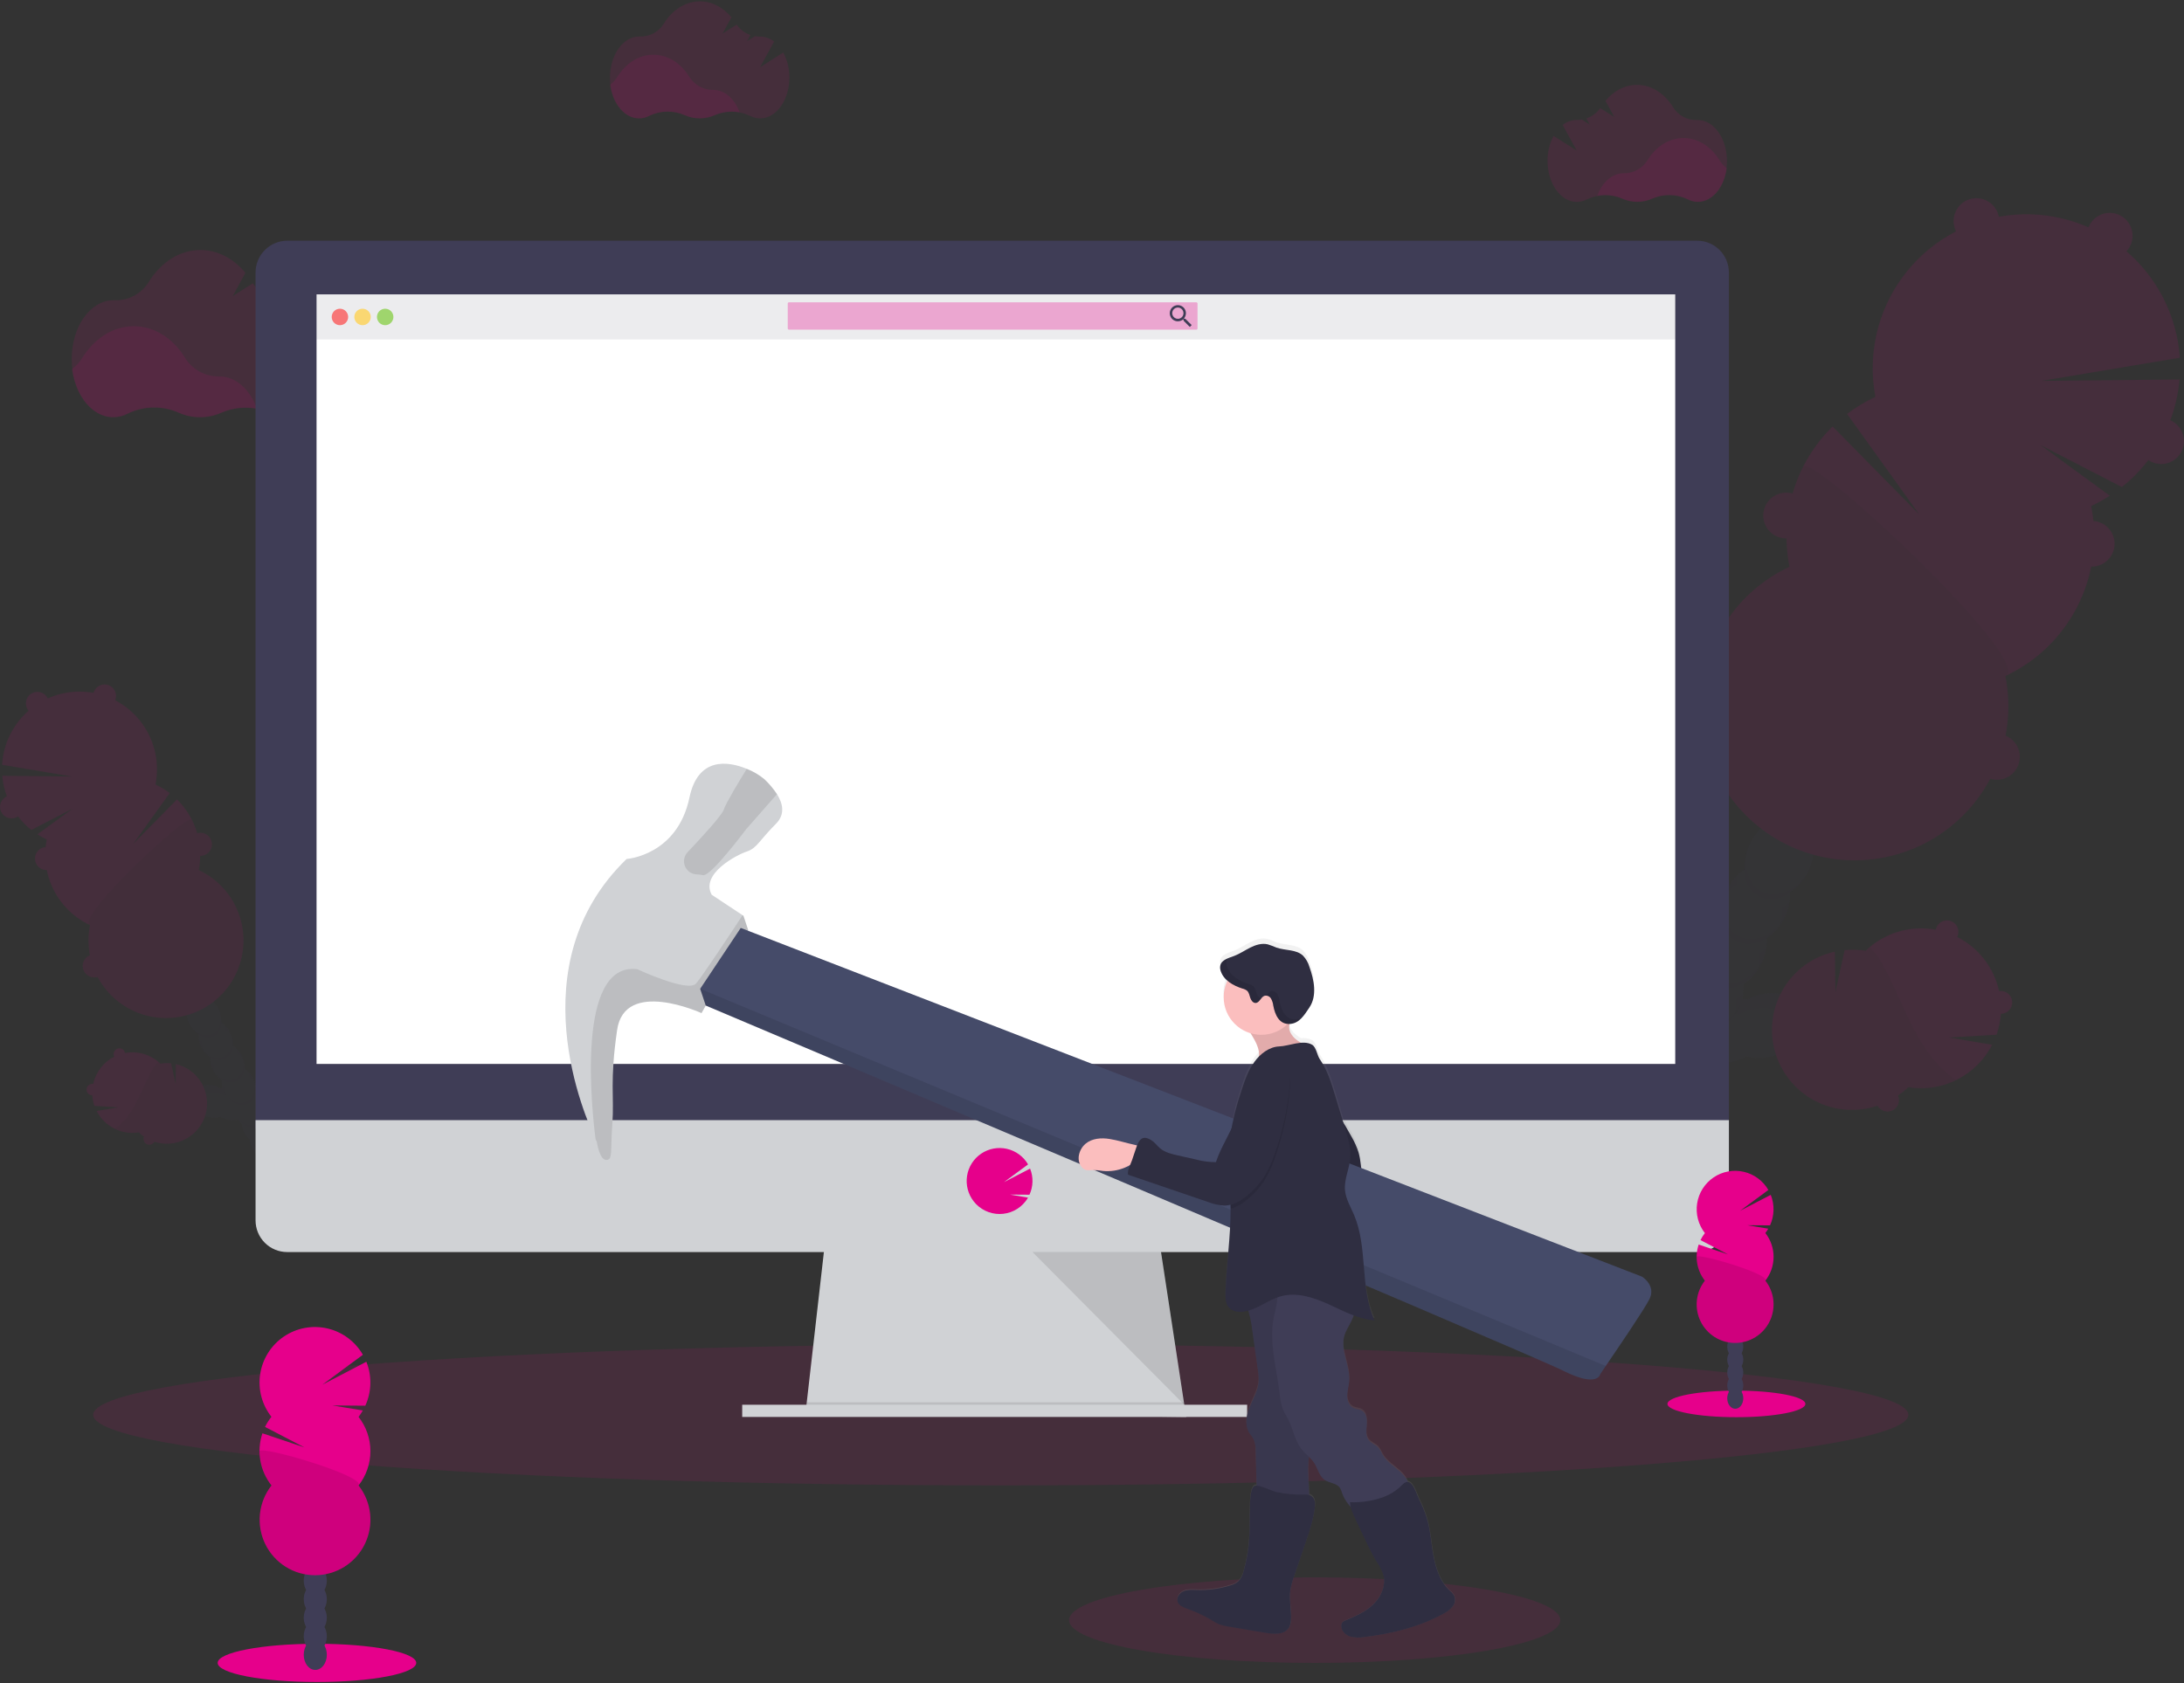 <svg width="620" height="478" viewBox="0 0 620 478" fill="none" xmlns="http://www.w3.org/2000/svg">
<rect x="0" y="0" width="620" height="478" fill="#333333" stroke="none"/>
<g clip-path="url(#clip0_715_527945)">
<path opacity="0.1" d="M284.102 421.785C426.398 421.785 541.753 412.812 541.753 401.744C541.753 390.675 426.398 381.703 284.102 381.703C141.805 381.703 26.45 390.675 26.45 401.744C26.45 412.812 141.805 421.785 284.102 421.785Z" fill="#E6008B"/>
<g opacity="0.1">
<path d="M512.302 287.545C510.762 282.863 504.518 280.707 498.358 282.735C497.471 283.025 496.612 283.397 495.794 283.847C495.4 283.738 494.994 283.64 494.581 283.567C494.918 282.22 495.047 280.83 494.963 279.444C497.088 278.02 498.811 276.073 499.969 273.79C501.126 271.506 501.678 268.963 501.571 266.405C503.69 264.977 505.408 263.028 506.561 260.746C507.713 258.463 508.262 255.922 508.155 253.366C510.29 251.956 512.012 250.003 513.144 247.706C516.115 241.815 514.884 235.195 510.392 232.918C505.9 230.64 499.843 233.574 496.873 239.465C495.695 241.738 495.145 244.286 495.278 246.843C493.16 248.271 491.442 250.22 490.289 252.503C489.136 254.786 488.588 257.326 488.695 259.882C486.576 261.31 484.858 263.259 483.705 265.542C482.553 267.825 482.004 270.365 482.111 272.921C479.987 274.347 478.264 276.296 477.107 278.58C475.95 280.864 475.398 283.407 475.503 285.966C473.368 287.376 471.646 289.33 470.514 291.626C469.955 292.734 469.532 293.904 469.253 295.112C468.508 294.022 467.6 293.053 466.561 292.24C466.442 291.312 466.239 290.398 465.955 289.507C463.93 283.331 458.498 279.565 453.83 281.108C449.162 282.65 447.004 288.9 449.029 295.076C449.857 297.724 451.452 300.066 453.612 301.805C453.731 302.732 453.934 303.647 454.218 304.538C455.394 308.121 457.716 310.89 460.371 312.281C460.136 313.055 459.968 313.847 459.868 314.65C457.364 317.062 455.753 320.255 455.297 323.705C452.791 326.118 451.179 329.313 450.726 332.766C449.485 333.959 448.46 335.358 447.695 336.901C444.718 342.792 445.949 349.418 450.441 351.689C454.933 353.961 460.99 351.04 463.966 345.143C464.751 343.605 465.264 341.943 465.482 340.229C467.986 337.817 469.597 334.624 470.053 331.175C472.559 328.761 474.171 325.566 474.624 322.113C477.111 319.695 478.703 316.502 479.14 313.058C481.655 310.645 483.272 307.444 483.724 303.985C484.495 303.253 485.184 302.438 485.779 301.556C488.256 302.065 490.823 301.904 493.217 301.088C494.105 300.799 494.963 300.427 495.782 299.977C498.463 300.685 501.293 300.584 503.917 299.685C510.059 297.675 513.835 292.234 512.302 287.545Z" fill="#3F3D56"/>
<g opacity="0.1">
<path d="M501.432 269.083C500.796 269.71 500.097 270.27 499.347 270.753C499.442 272.487 499.214 274.223 498.674 275.873C499.151 275.212 499.577 274.516 499.947 273.79C500.699 272.314 501.201 270.724 501.432 269.083Z" fill="black"/>
<path d="M508.016 256.044C507.38 256.671 506.681 257.231 505.931 257.714C506.026 259.448 505.798 261.184 505.258 262.834C505.736 262.172 506.162 261.474 506.531 260.745C507.28 259.27 507.782 257.682 508.016 256.044Z" fill="black"/>
<path d="M493.084 251.192C493.029 250.298 493.063 249.401 493.187 248.514C492.01 249.676 491.031 251.024 490.29 252.504C489.924 253.233 489.616 253.991 489.368 254.769C490.372 253.353 491.632 252.14 493.084 251.192Z" fill="black"/>
<path d="M451.296 330.1C451.826 329.36 452.425 328.673 453.085 328.047C453.188 327.223 453.364 326.41 453.612 325.618C453.085 326.327 452.621 327.081 452.224 327.871C451.857 328.588 451.547 329.334 451.296 330.1Z" fill="black"/>
<path d="M455.867 321.051C456.397 320.311 456.996 319.624 457.656 318.998C457.755 318.195 457.923 317.403 458.159 316.629C457.655 317.318 457.209 318.048 456.825 318.81C456.45 319.532 456.13 320.281 455.867 321.051Z" fill="black"/>
<path d="M494.843 282.122C494.21 282.749 493.513 283.306 492.763 283.786C492.846 285.172 492.718 286.563 492.381 287.91C492.79 287.981 493.195 288.074 493.594 288.189C494.412 287.74 495.271 287.367 496.158 287.078C502.33 285.049 508.568 287.205 510.102 291.888C510.482 293.065 510.549 294.321 510.296 295.531C512.327 293.139 513.169 290.224 512.296 287.551C510.756 282.869 504.512 280.713 498.353 282.742C497.465 283.031 496.607 283.403 495.788 283.853C495.394 283.744 494.988 283.646 494.576 283.574C494.691 283.088 494.776 282.608 494.843 282.122Z" fill="black"/>
<path d="M449.041 334.648C448.514 335.358 448.049 336.111 447.653 336.901C447.284 337.634 446.972 338.393 446.719 339.173C447.26 338.43 447.869 337.738 448.538 337.108C448.631 336.275 448.8 335.451 449.041 334.648Z" fill="black"/>
<path d="M486.47 264.231C486.415 263.337 486.449 262.44 486.573 261.552C485.396 262.715 484.417 264.063 483.675 265.543C483.309 266.272 483.001 267.03 482.754 267.808C483.757 266.392 485.018 265.179 486.47 264.231Z" fill="black"/>
<path d="M476.958 317.407C476.839 318.31 476.636 319.201 476.352 320.067C476.826 319.403 477.25 318.705 477.619 317.978C478.016 317.197 478.347 316.385 478.607 315.548C478.111 316.213 477.559 316.835 476.958 317.407Z" fill="black"/>
<path d="M467.816 335.517C467.697 336.42 467.494 337.311 467.21 338.177C467.688 337.515 468.114 336.816 468.483 336.088C468.878 335.306 469.208 334.494 469.471 333.658C468.974 334.325 468.421 334.947 467.816 335.517Z" fill="black"/>
<path d="M472.387 326.456C472.268 327.359 472.066 328.25 471.781 329.116C472.264 328.465 472.698 327.779 473.079 327.063C473.476 326.283 473.807 325.47 474.067 324.634C473.559 325.287 472.997 325.897 472.387 326.456Z" fill="black"/>
<path d="M481.53 308.352C481.411 309.253 481.208 310.142 480.923 311.006C481.399 310.345 481.823 309.649 482.19 308.923C482.592 308.129 482.925 307.302 483.185 306.451C482.691 307.133 482.137 307.769 481.53 308.352Z" fill="black"/>
<path d="M451.6 285.45C456.28 283.914 461.712 287.673 463.724 293.849C464.008 294.742 464.211 295.659 464.331 296.588C465.37 297.402 466.278 298.37 467.022 299.461C467.301 298.25 467.725 297.078 468.283 295.969C468.495 295.556 468.726 295.161 468.962 294.754C468.274 293.8 467.458 292.946 466.537 292.216C466.418 291.288 466.216 290.373 465.931 289.483C463.906 283.306 458.474 279.541 453.806 281.084C451.139 281.958 449.296 284.369 448.581 287.418C449.401 286.512 450.441 285.835 451.6 285.45Z" fill="black"/>
<path d="M473.303 290.309C473.249 289.416 473.286 288.521 473.412 287.636C472.231 288.797 471.25 290.145 470.508 291.627C470.141 292.354 469.833 293.109 469.586 293.886C470.593 292.472 471.853 291.259 473.303 290.309Z" fill="black"/>
<path d="M479.887 277.264C479.833 276.371 479.87 275.476 479.996 274.591C478.813 275.748 477.832 277.095 477.092 278.575C476.726 279.305 476.418 280.063 476.17 280.841C477.174 279.425 478.435 278.211 479.887 277.264Z" fill="black"/>
<path d="M463.245 344.572C463.126 345.477 462.923 346.37 462.639 347.238C463.636 345.855 464.399 344.319 464.9 342.689C464.405 343.364 463.851 343.994 463.245 344.572Z" fill="black"/>
</g>
<path d="M521.286 227.288C523.423 225.88 525.145 223.926 526.276 221.628C529.252 215.737 528.021 209.111 523.529 206.834C519.037 204.556 512.981 207.49 510.004 213.387C508.825 215.666 508.277 218.22 508.416 220.784C506.297 222.212 504.579 224.16 503.426 226.443C502.274 228.726 501.725 231.267 501.832 233.823C499.694 235.229 497.971 237.183 496.843 239.483C496.478 240.204 496.172 240.953 495.927 241.724C497.51 239.428 499.805 237.72 502.456 236.865C502.758 237.801 503.242 238.667 503.881 239.414C504.519 240.161 505.299 240.773 506.175 241.216C507.051 241.659 508.006 241.923 508.985 241.994C509.964 242.064 510.947 241.939 511.877 241.627C512.773 244.267 512.773 247.13 511.877 249.771C512.351 249.116 512.773 248.426 513.138 247.706C514.314 245.432 514.863 242.884 514.727 240.327C516.848 238.902 518.568 236.953 519.721 234.67C520.874 232.387 521.421 229.845 521.31 227.288H521.286Z" fill="#3F3D56"/>
<path d="M593.647 143.698C595.475 142.844 597.241 141.864 598.933 140.765L579.334 126.42L602.371 138.305C607.031 134.596 610.887 129.973 613.701 124.72C616.516 119.466 618.23 113.692 618.739 107.751L579.588 108.152L618.824 101.581C618.418 95.634 616.803 89.834 614.078 84.535C611.353 79.237 607.575 74.552 602.977 70.77C598.379 66.987 593.057 64.186 587.339 62.539C581.621 60.892 575.627 60.433 569.726 61.191C563.824 61.949 558.139 63.907 553.021 66.947C547.903 69.986 543.458 74.041 539.962 78.863C536.465 83.686 533.989 89.173 532.686 94.989C531.384 100.805 531.282 106.826 532.386 112.683C529.541 114.008 526.845 115.637 524.348 117.541L544.808 146.042L520.244 121.094C515.059 126.193 511.226 132.508 509.091 139.465C506.956 146.422 506.586 153.803 508.016 160.939C500.595 164.409 494.298 169.9 489.845 176.785C485.392 183.67 482.962 191.671 482.834 199.874C482.705 208.076 484.882 216.15 489.116 223.172C493.351 230.194 499.472 235.881 506.78 239.583C514.088 243.285 522.288 244.853 530.443 244.108C538.599 243.362 546.38 240.334 552.899 235.368C559.417 230.402 564.41 223.699 567.306 216.026C570.202 208.352 570.885 200.017 569.276 191.973C578.156 187.832 585.388 180.82 589.808 172.064C594.229 163.308 595.581 153.317 593.647 143.698Z" fill="#E6008B"/>
<path opacity="0.1" d="M511.878 132.572C507.443 141.324 506.086 151.319 508.028 160.939C500.607 164.409 494.311 169.9 489.858 176.785C485.404 183.67 482.975 191.671 482.846 199.874C482.717 208.076 484.894 216.15 489.128 223.172C493.363 230.194 499.484 235.881 506.792 239.583C514.1 243.285 522.3 244.853 530.455 244.108C538.611 243.362 546.392 240.333 552.911 235.368C559.429 230.402 564.422 223.699 567.318 216.025C570.214 208.352 570.897 200.017 569.288 191.973C577.854 187.989 514.072 128.193 511.878 132.572Z" fill="black"/>
<path d="M561.068 69.26C564.647 69.26 567.548 66.353 567.548 62.768C567.548 59.182 564.647 56.276 561.068 56.276C557.488 56.276 554.587 59.182 554.587 62.768C554.587 66.353 557.488 69.26 561.068 69.26Z" fill="#E6008B"/>
<path d="M598.921 73.426C602.5 73.426 605.402 70.519 605.402 66.934C605.402 63.348 602.5 60.442 598.921 60.442C595.342 60.442 592.44 63.348 592.44 66.934C592.44 70.519 595.342 73.426 598.921 73.426Z" fill="#E6008B"/>
<path d="M613.519 131.764C617.098 131.764 620 128.858 620 125.272C620 121.687 617.098 118.78 613.519 118.78C609.94 118.78 607.039 121.687 607.039 125.272C607.039 128.858 609.94 131.764 613.519 131.764Z" fill="#E6008B"/>
<path d="M593.817 160.897C597.396 160.897 600.297 157.99 600.297 154.405C600.297 150.819 597.396 147.913 593.817 147.913C590.237 147.913 587.336 150.819 587.336 154.405C587.336 157.99 590.237 160.897 593.817 160.897Z" fill="#E6008B"/>
<path d="M566.9 221.403C570.479 221.403 573.38 218.497 573.38 214.911C573.38 211.326 570.479 208.419 566.9 208.419C563.32 208.419 560.419 211.326 560.419 214.911C560.419 218.497 563.32 221.403 566.9 221.403Z" fill="#E6008B"/>
<path opacity="0.1" d="M566.9 221.403C570.479 221.403 573.38 218.497 573.38 214.911C573.38 211.326 570.479 208.419 566.9 208.419C563.32 208.419 560.419 211.326 560.419 214.911C560.419 218.497 563.32 221.403 566.9 221.403Z" fill="black"/>
<path d="M507.052 152.874C510.631 152.874 513.533 149.968 513.533 146.382C513.533 142.797 510.631 139.89 507.052 139.89C503.473 139.89 500.571 142.797 500.571 146.382C500.571 149.968 503.473 152.874 507.052 152.874Z" fill="#E6008B"/>
<path opacity="0.1" d="M507.052 152.874C510.631 152.874 513.533 149.968 513.533 146.382C513.533 142.797 510.631 139.89 507.052 139.89C503.473 139.89 500.571 142.797 500.571 146.382C500.571 149.968 503.473 152.874 507.052 152.874Z" fill="black"/>
<path opacity="0.1" d="M500.141 253.166C495.831 250.985 494.527 244.809 497.043 239.112C496.91 239.343 496.782 239.58 496.661 239.829C493.685 245.72 494.915 252.34 499.407 254.617C503.9 256.894 509.956 253.961 512.927 248.07C513.054 247.827 513.163 247.578 513.272 247.335C510.186 252.747 504.445 255.352 500.141 253.166Z" fill="black"/>
<path opacity="0.1" d="M493.739 265.846C489.435 263.666 488.125 257.49 490.647 251.787C490.514 252.024 490.381 252.261 490.259 252.504C487.283 258.394 488.513 265.02 493.006 267.292C497.498 269.563 503.554 266.642 506.531 260.745C506.652 260.502 506.767 260.259 506.876 260.01C503.784 265.421 498.049 268.026 493.739 265.846Z" fill="black"/>
<path opacity="0.1" d="M487.337 278.521C483.033 276.341 481.723 270.164 484.245 264.468C484.112 264.698 483.978 264.935 483.857 265.184C480.88 271.075 482.117 277.695 486.609 279.972C491.102 282.25 497.152 279.316 500.128 273.425C500.25 273.182 500.365 272.933 500.474 272.691C497.388 278.102 491.647 280.707 487.337 278.521Z" fill="black"/>
<path opacity="0.1" d="M480.959 291.232C476.649 289.052 475.346 282.875 477.862 277.179C477.728 277.409 477.601 277.646 477.474 277.889C474.503 283.78 475.734 290.406 480.226 292.683C484.718 294.961 490.774 292.027 493.745 286.13C493.872 285.887 493.981 285.645 494.09 285.396C490.987 290.776 485.245 293.382 480.959 291.232Z" fill="black"/>
<path opacity="0.1" d="M474.539 303.876C470.229 301.696 468.926 295.519 471.442 289.823C471.308 290.054 471.181 290.29 471.06 290.539C468.083 296.43 469.314 303.05 473.806 305.327C478.298 307.605 484.354 304.671 487.331 298.781C487.452 298.538 487.567 298.289 487.677 298.046C484.597 303.457 478.844 306.062 474.539 303.876Z" fill="black"/>
<path opacity="0.1" d="M468.137 316.557C463.833 314.376 462.523 308.2 465.045 302.503C464.912 302.734 464.779 302.971 464.657 303.214C461.681 309.105 462.911 315.731 467.41 318.008C471.908 320.285 477.928 317.346 480.959 311.455C481.08 311.212 481.196 310.969 481.305 310.72C478.183 316.131 472.472 318.737 468.137 316.557Z" fill="black"/>
<path opacity="0.1" d="M461.736 329.231C457.431 327.051 456.122 320.875 458.644 315.178C458.51 315.415 458.383 315.646 458.256 315.895C455.285 321.786 456.516 328.405 461.008 330.683C465.5 332.96 471.557 330.027 474.527 324.136C474.654 323.893 474.764 323.644 474.873 323.401C471.787 328.812 466.046 331.417 461.736 329.231Z" fill="black"/>
<path opacity="0.1" d="M455.34 341.912C451.029 339.732 449.726 333.555 452.242 327.859C452.108 328.089 451.981 328.326 451.86 328.569C448.883 334.46 450.114 341.086 454.606 343.363C459.098 345.641 465.155 342.707 468.131 336.81C468.253 336.567 468.362 336.325 468.471 336.076C465.385 341.487 459.644 344.068 455.34 341.912Z" fill="black"/>
<path opacity="0.1" d="M451.133 350.244C446.828 348.058 445.519 341.887 448.041 336.185C447.907 336.422 447.774 336.659 447.653 336.901C444.676 342.792 445.907 349.418 450.399 351.689C454.891 353.961 460.948 351.04 463.924 345.143C464.046 344.9 464.161 344.657 464.27 344.408C461.178 349.819 455.437 352.424 451.133 350.244Z" fill="black"/>
<path d="M566.797 293.819C567.464 291.9 567.872 289.901 568.009 287.873C568.454 287.872 568.895 287.779 569.302 287.6C569.71 287.421 570.077 287.159 570.379 286.832C570.681 286.504 570.913 286.118 571.059 285.697C571.206 285.275 571.264 284.828 571.23 284.384C571.196 283.939 571.071 283.506 570.862 283.112C570.654 282.718 570.366 282.371 570.018 282.093C569.67 281.815 569.268 281.612 568.838 281.497C568.408 281.382 567.958 281.357 567.518 281.424C566.797 278.137 565.355 275.052 563.295 272.393C561.236 269.734 558.611 267.568 555.612 266.053C555.999 265.284 556.066 264.393 555.798 263.576C555.529 262.758 554.948 262.08 554.181 261.692C553.414 261.304 552.524 261.237 551.708 261.506C550.892 261.774 550.215 262.357 549.828 263.125C549.688 263.398 549.59 263.691 549.537 263.994C545.98 263.33 542.316 263.526 538.85 264.567C535.384 265.607 532.216 267.462 529.61 269.976C527.642 269.657 525.64 269.598 523.657 269.8L521.032 281.77L520.874 270.231C517.861 270.893 515.015 272.163 512.508 273.964C510.002 275.765 507.889 278.059 506.298 280.706C504.706 283.353 503.671 286.297 503.254 289.359C502.837 292.42 503.048 295.535 503.873 298.512C504.699 301.489 506.122 304.266 508.055 306.674C509.989 309.081 512.392 311.069 515.118 312.514C517.844 313.96 520.835 314.833 523.91 315.082C526.984 315.33 530.077 314.947 532.999 313.957C533.311 314.522 533.787 314.979 534.363 315.269C534.957 315.571 535.629 315.682 536.288 315.588C536.947 315.493 537.561 315.198 538.046 314.741C538.531 314.284 538.864 313.688 538.999 313.035C539.134 312.382 539.065 311.703 538.801 311.091C539.835 310.379 540.808 309.583 541.71 308.71C546.443 309.481 551.298 308.731 555.579 306.567C559.86 304.404 563.348 300.938 565.542 296.667L553.326 294.608L566.797 293.819Z" fill="#E6008B"/>
<g opacity="0.1">
<path d="M547.924 299.631C543.414 293.667 540.65 286.604 537.467 279.826C536.189 277.045 534.758 274.336 533.181 271.713L530.792 268.925C530.392 269.265 529.992 269.618 529.58 269.988C527.611 269.669 525.61 269.61 523.626 269.812L521.001 281.782L520.844 270.243C517.831 270.905 514.984 272.175 512.478 273.976C509.972 275.777 507.858 278.071 506.267 280.718C504.676 283.365 503.64 286.309 503.224 289.371C502.807 292.432 503.018 295.547 503.843 298.524C504.669 301.501 506.092 304.278 508.025 306.686C509.958 309.094 512.361 311.081 515.087 312.526C517.813 313.972 520.805 314.846 523.88 315.094C526.954 315.342 530.047 314.959 532.969 313.969C533.281 314.534 533.756 314.992 534.333 315.281C534.926 315.583 535.598 315.695 536.258 315.6C536.917 315.506 537.531 315.21 538.016 314.753C538.501 314.296 538.834 313.701 538.969 313.047C539.104 312.394 539.034 311.715 538.77 311.103C539.804 310.391 540.778 309.595 541.68 308.722C546.314 309.474 551.066 308.769 555.284 306.706C552.469 304.758 549.984 302.369 547.924 299.631Z" fill="black"/>
</g>
<path d="M468.053 274.002C468.303 273.507 468.422 272.956 468.398 272.402C468.375 271.848 468.21 271.309 467.919 270.836C467.628 270.364 467.222 269.974 466.738 269.705C466.254 269.435 465.709 269.294 465.155 269.296C464.236 264.415 461.744 259.971 458.062 256.645C458.655 254.327 458.88 251.929 458.729 249.54L446.816 247.505L458.383 246.777C458.175 245.689 457.89 244.617 457.528 243.57C457.979 243.26 458.345 242.842 458.595 242.355C458.887 241.775 458.998 241.12 458.915 240.476C458.831 239.831 458.556 239.226 458.126 238.74C457.696 238.253 457.13 237.907 456.502 237.746C455.873 237.585 455.211 237.617 454.6 237.837C451.537 233.501 447.054 230.376 441.93 229.007C436.806 227.638 431.365 228.11 426.552 230.342C421.74 232.574 417.86 236.424 415.587 241.224C413.314 246.024 412.791 251.469 414.109 256.615C413.408 256.912 412.836 257.45 412.497 258.133C412.199 258.721 412.088 259.386 412.177 260.04C412.267 260.693 412.553 261.303 412.997 261.789C413.442 262.275 414.024 262.614 414.665 262.761C415.307 262.907 415.978 262.854 416.589 262.609C417.752 264.566 419.201 266.336 420.887 267.862C419.659 272.659 420.03 277.726 421.942 282.292L437.916 278.138L423.67 285.644C426.189 289.654 429.896 292.775 434.273 294.571C438.649 296.366 443.476 296.747 448.08 295.658C452.683 294.57 456.831 292.068 459.945 288.502C463.058 284.936 464.982 280.485 465.446 275.77C465.995 275.722 466.522 275.535 466.978 275.225C467.435 274.916 467.804 274.495 468.053 274.002Z" fill="#E6008B"/>
<path opacity="0.1" d="M468.052 274.002C468.302 273.507 468.421 272.956 468.398 272.402C468.375 271.848 468.21 271.308 467.919 270.836C467.628 270.364 467.221 269.974 466.737 269.705C466.253 269.435 465.708 269.294 465.155 269.296C464.236 264.415 461.744 259.971 458.062 256.645C458.159 256.263 458.243 255.886 458.316 255.504C457.893 255.811 457.501 256.159 457.146 256.542C454.994 258.905 453.891 262.081 451.763 264.468C449.253 267.285 445.494 268.755 441.742 269.15C437.989 269.545 434.212 268.968 430.508 268.245C427.44 267.638 424.33 266.933 421.22 267.231C420.917 267.231 420.614 267.298 420.335 267.346C420.517 267.522 420.699 267.698 420.887 267.868C419.659 272.665 420.03 277.732 421.942 282.298L437.916 278.138L423.67 285.644C426.189 289.654 429.896 292.775 434.272 294.571C438.649 296.366 443.476 296.746 448.079 295.658C452.682 294.57 456.831 292.068 459.944 288.502C463.058 284.936 464.982 280.485 465.446 275.77C465.994 275.722 466.522 275.535 466.978 275.225C467.435 274.916 467.804 274.495 468.052 274.002Z" fill="black"/>
</g>
<g opacity="0.1">
<path d="M54.252 310.866C55.028 308.504 58.175 307.417 61.279 308.437C61.725 308.583 62.157 308.77 62.57 308.996C62.77 308.941 62.976 308.892 63.176 308.856C63.006 308.178 62.941 307.477 62.982 306.779C61.917 306.057 61.053 305.075 60.472 303.925C59.892 302.775 59.615 301.495 59.666 300.208C58.591 299.499 57.725 298.516 57.156 297.359C56.564 296.214 56.286 294.931 56.35 293.643C55.276 292.931 54.41 291.946 53.84 290.788C52.349 287.825 52.955 284.491 55.228 283.337C57.502 282.183 60.545 283.671 62.042 286.634C62.634 287.782 62.91 289.067 62.843 290.357C63.911 291.075 64.777 292.055 65.358 293.205C65.939 294.355 66.215 295.635 66.159 296.922C67.227 297.642 68.093 298.624 68.673 299.774C69.254 300.925 69.53 302.205 69.475 303.493C70.543 304.211 71.41 305.192 71.99 306.341C72.571 307.491 72.847 308.771 72.791 310.058C73.868 310.77 74.736 311.755 75.307 312.913C75.58 313.473 75.783 314.064 75.913 314.674C76.287 314.123 76.743 313.634 77.265 313.222C77.328 312.754 77.433 312.293 77.58 311.844C78.605 308.734 81.339 306.84 83.697 307.593C86.056 308.346 87.135 311.522 86.122 314.631C85.704 315.967 84.9 317.148 83.813 318.026C83.75 318.492 83.644 318.952 83.497 319.399C83 321.047 81.891 322.442 80.399 323.298C80.516 323.695 80.602 324.101 80.654 324.512C81.28 325.114 81.799 325.819 82.188 326.595C82.585 327.37 82.843 328.209 82.952 329.073C83.58 329.674 84.101 330.379 84.492 331.156C84.887 331.932 85.146 332.77 85.255 333.634C85.885 334.236 86.406 334.943 86.795 335.723C88.293 338.687 87.674 342.027 85.413 343.169C83.152 344.311 80.096 342.841 78.599 339.871C78.204 339.095 77.946 338.257 77.835 337.393C76.572 336.18 75.759 334.571 75.531 332.832C74.268 331.619 73.456 330.01 73.228 328.272C72.6 327.67 72.079 326.965 71.688 326.188C71.296 325.412 71.037 324.574 70.924 323.711C70.298 323.109 69.779 322.404 69.39 321.628C68.993 320.852 68.735 320.014 68.626 319.15C68.236 318.785 67.888 318.378 67.59 317.935C66.342 318.191 65.05 318.111 63.843 317.704C63.395 317.555 62.961 317.366 62.546 317.14C61.197 317.498 59.773 317.448 58.454 316.994C55.38 315.967 53.483 313.228 54.252 310.866Z" fill="#3F3D56"/>
<g opacity="0.1">
<path d="M59.727 301.556C60.048 301.873 60.401 302.156 60.781 302.4C60.73 303.272 60.845 304.146 61.121 304.975C60.877 304.644 60.662 304.292 60.478 303.924C60.099 303.182 59.845 302.382 59.727 301.556Z" fill="black"/>
<path d="M56.411 294.997C56.734 295.311 57.087 295.591 57.465 295.835C57.415 296.709 57.53 297.585 57.805 298.416C57.071 297.406 56.592 296.233 56.411 294.997Z" fill="black"/>
<path d="M63.946 292.55C63.975 292.1 63.959 291.648 63.898 291.201C64.49 291.788 64.984 292.467 65.359 293.212C65.541 293.58 65.696 293.961 65.819 294.353C65.314 293.639 64.678 293.027 63.946 292.55Z" fill="black"/>
<path d="M84.982 332.304C84.717 331.932 84.417 331.586 84.085 331.272C84.03 330.86 83.941 330.454 83.818 330.057C84.082 330.414 84.315 330.791 84.516 331.187C84.7 331.547 84.856 331.92 84.982 332.304Z" fill="black"/>
<path d="M82.661 327.743C82.396 327.371 82.095 327.025 81.763 326.711C81.714 326.299 81.629 325.893 81.509 325.496C82.008 326.174 82.393 326.929 82.648 327.731L82.661 327.743Z" fill="black"/>
<path d="M63.049 308.139C63.367 308.454 63.719 308.733 64.098 308.971C64.052 309.669 64.118 310.371 64.292 311.048C64.087 311.084 63.885 311.131 63.685 311.188C63.27 310.964 62.836 310.777 62.388 310.629C59.284 309.609 56.138 310.696 55.368 313.058C55.175 313.646 55.139 314.274 55.265 314.88C54.766 314.355 54.411 313.709 54.235 313.006C54.059 312.302 54.067 311.565 54.258 310.866C55.034 308.504 58.181 307.417 61.285 308.437C61.731 308.583 62.163 308.77 62.576 308.996C62.776 308.941 62.982 308.892 63.182 308.856C63.124 308.62 63.079 308.38 63.049 308.139Z" fill="black"/>
<path d="M86.122 334.594C86.386 334.951 86.62 335.331 86.819 335.729C87.004 336.097 87.16 336.479 87.286 336.871C87.021 336.497 86.721 336.149 86.389 335.833C86.335 335.413 86.246 334.998 86.122 334.594Z" fill="black"/>
<path d="M67.262 299.127C67.291 298.677 67.275 298.225 67.214 297.779C67.808 298.364 68.302 299.043 68.675 299.789C68.858 300.155 69.012 300.534 69.136 300.924C68.63 300.212 67.995 299.602 67.262 299.127Z" fill="black"/>
<path d="M72.058 325.909C72.114 326.363 72.214 326.81 72.355 327.245C71.849 326.551 71.464 325.777 71.215 324.956C71.467 325.298 71.749 325.617 72.058 325.909Z" fill="black"/>
<path d="M76.659 335.031C76.72 335.484 76.822 335.932 76.962 336.367C76.718 336.036 76.503 335.684 76.319 335.316C76.12 334.926 75.954 334.52 75.822 334.102C76.076 334.433 76.356 334.744 76.659 335.031Z" fill="black"/>
<path d="M74.361 330.47C74.418 330.924 74.517 331.371 74.658 331.806C74.417 331.473 74.202 331.122 74.016 330.755C73.816 330.366 73.649 329.959 73.519 329.541C73.772 329.875 74.054 330.186 74.361 330.47Z" fill="black"/>
<path d="M69.754 321.342C69.81 321.798 69.909 322.247 70.051 322.684C69.821 322.351 69.618 322 69.445 321.634C69.241 321.244 69.073 320.838 68.941 320.419C69.184 320.751 69.456 321.06 69.754 321.342Z" fill="black"/>
<path d="M84.831 309.809C82.473 309.032 79.739 310.927 78.72 314.06C78.573 314.509 78.467 314.971 78.405 315.439C77.88 315.848 77.422 316.335 77.047 316.884C76.906 316.274 76.692 315.683 76.41 315.123C76.307 314.917 76.192 314.716 76.071 314.516C76.415 314.037 76.823 313.608 77.283 313.241C77.346 312.772 77.451 312.311 77.599 311.862C78.623 308.753 81.357 306.858 83.716 307.611C84.392 307.871 84.989 308.302 85.45 308.861C85.911 309.421 86.22 310.091 86.347 310.805C85.935 310.349 85.413 310.006 84.831 309.809Z" fill="black"/>
<path d="M73.895 312.257C73.924 311.807 73.907 311.355 73.846 310.909C74.44 311.494 74.934 312.173 75.307 312.919C75.49 313.287 75.644 313.668 75.768 314.061C75.264 313.345 74.628 312.733 73.895 312.257Z" fill="black"/>
<path d="M70.578 305.686C70.607 305.236 70.591 304.784 70.53 304.337C71.121 304.925 71.614 305.604 71.991 306.348C72.174 306.716 72.328 307.097 72.452 307.489C71.946 306.775 71.311 306.163 70.578 305.686Z" fill="black"/>
<path d="M78.963 339.592C79.021 340.048 79.122 340.497 79.266 340.934C79.023 340.6 78.808 340.246 78.623 339.877C78.424 339.487 78.257 339.081 78.126 338.663C78.38 338.994 78.66 339.305 78.963 339.592Z" fill="black"/>
</g>
<path d="M49.723 280.507C48.649 279.798 47.782 278.815 47.214 277.658C45.716 274.689 46.335 271.354 48.596 270.207C50.857 269.059 53.913 270.535 55.41 273.504C56.002 274.65 56.279 275.933 56.21 277.221C57.278 277.94 58.144 278.922 58.725 280.073C59.305 281.223 59.581 282.504 59.526 283.792C60.602 284.502 61.47 285.485 62.042 286.64C62.224 287.005 62.378 287.382 62.503 287.77C61.7 286.622 60.544 285.769 59.211 285.341C59.063 285.815 58.821 286.255 58.501 286.635C58.181 287.015 57.788 287.327 57.346 287.553C56.905 287.779 56.422 287.915 55.927 287.952C55.432 287.99 54.935 287.928 54.464 287.77C54.015 289.099 54.015 290.54 54.464 291.869C54.236 291.539 54.034 291.192 53.858 290.831C53.266 289.685 52.987 288.403 53.052 287.114C51.985 286.394 51.12 285.411 50.54 284.261C49.959 283.111 49.682 281.831 49.736 280.543L49.723 280.507Z" fill="#3F3D56"/>
<path d="M13.277 238.396C12.357 237.965 11.468 237.472 10.615 236.92L20.485 229.693L8.881 235.675C6.535 233.806 4.595 231.478 3.178 228.831C1.761 226.185 0.899 223.277 0.643 220.286L20.369 220.492L0.6 217.176C0.77 214.155 1.56 211.201 2.919 208.499C4.279 205.797 6.179 203.404 8.502 201.47C10.825 199.535 13.521 198.101 16.421 197.256C19.322 196.411 22.365 196.173 25.361 196.558C28.358 196.942 31.242 197.941 33.837 199.491C36.431 201.041 38.679 203.11 40.44 205.569C42.201 208.027 43.438 210.823 44.073 213.781C44.709 216.739 44.73 219.797 44.134 222.764C45.566 223.427 46.924 224.242 48.184 225.193L37.878 239.55L50.251 226.99C52.862 229.56 54.792 232.74 55.868 236.245C56.943 239.749 57.13 243.467 56.41 247.062C60.153 248.809 63.33 251.575 65.578 255.045C67.825 258.515 69.052 262.549 69.119 266.685C69.185 270.82 68.089 274.892 65.955 278.433C63.82 281.974 60.734 284.841 57.05 286.708C53.365 288.575 49.23 289.365 45.118 288.988C41.006 288.612 37.083 287.083 33.797 284.578C30.512 282.073 27.996 278.692 26.538 274.822C25.08 270.952 24.739 266.749 25.553 262.694C21.085 260.609 17.447 257.08 15.221 252.675C12.995 248.27 12.31 243.243 13.277 238.402V238.396Z" fill="#E6008B"/>
<path opacity="0.1" d="M54.471 232.796C56.707 237.205 57.39 242.24 56.411 247.086C60.154 248.833 63.331 251.599 65.578 255.069C67.825 258.539 69.052 262.573 69.119 266.709C69.186 270.845 68.089 274.916 65.955 278.457C63.821 281.998 60.734 284.866 57.05 286.732C53.365 288.599 49.23 289.389 45.118 289.013C41.006 288.636 37.083 287.108 33.797 284.602C30.512 282.097 27.996 278.717 26.538 274.847C25.08 270.977 24.739 266.774 25.553 262.719C21.231 260.708 53.361 230.592 54.471 232.796Z" fill="black"/>
<path d="M29.688 200.9C31.492 200.9 32.955 199.435 32.955 197.627C32.955 195.819 31.492 194.354 29.688 194.354C27.883 194.354 26.42 195.819 26.42 197.627C26.42 199.435 27.883 200.9 29.688 200.9Z" fill="#E6008B"/>
<path d="M10.615 203.002C12.42 203.002 13.883 201.536 13.883 199.728C13.883 197.92 12.42 196.455 10.615 196.455C8.811 196.455 7.348 197.92 7.348 199.728C7.348 201.536 8.811 203.002 10.615 203.002Z" fill="#E6008B"/>
<path d="M3.268 232.389C5.072 232.389 6.535 230.924 6.535 229.116C6.535 227.308 5.072 225.843 3.268 225.843C1.463 225.843 0 227.308 0 229.116C0 230.924 1.463 232.389 3.268 232.389Z" fill="#E6008B"/>
<path d="M13.192 247.068C14.997 247.068 16.46 245.603 16.46 243.795C16.46 241.987 14.997 240.521 13.192 240.521C11.387 240.521 9.924 241.987 9.924 243.795C9.924 245.603 11.387 247.068 13.192 247.068Z" fill="#E6008B"/>
<path d="M26.747 277.549C28.552 277.549 30.015 276.083 30.015 274.276C30.015 272.468 28.552 271.002 26.747 271.002C24.942 271.002 23.48 272.468 23.48 274.276C23.48 276.083 24.942 277.549 26.747 277.549Z" fill="#E6008B"/>
<path opacity="0.1" d="M26.747 277.549C28.552 277.549 30.015 276.083 30.015 274.276C30.015 272.468 28.552 271.002 26.747 271.002C24.942 271.002 23.48 272.468 23.48 274.276C23.48 276.083 24.942 277.549 26.747 277.549Z" fill="black"/>
<path d="M56.896 243.023C58.7 243.023 60.163 241.558 60.163 239.75C60.163 237.942 58.7 236.477 56.896 236.477C55.091 236.477 53.628 237.942 53.628 239.75C53.628 241.558 55.091 243.023 56.896 243.023Z" fill="#E6008B"/>
<path opacity="0.1" d="M56.896 243.023C58.7 243.023 60.163 241.558 60.163 239.75C60.163 237.942 58.7 236.477 56.896 236.477C55.091 236.477 53.628 237.942 53.628 239.75C53.628 241.558 55.091 243.023 56.896 243.023Z" fill="black"/>
<path opacity="0.1" d="M60.381 293.546C62.552 292.446 63.206 289.337 61.939 286.464C62.006 286.586 62.073 286.701 62.133 286.823C63.631 289.792 63.012 293.127 60.745 294.274C58.478 295.422 55.434 293.946 53.937 290.977C53.876 290.855 53.816 290.734 53.761 290.606C55.319 293.333 58.211 294.645 60.381 293.546Z" fill="black"/>
<path opacity="0.1" d="M63.6 299.935C65.771 298.835 66.431 295.72 65.165 292.853C65.231 292.969 65.298 293.09 65.359 293.212C66.856 296.181 66.237 299.515 63.97 300.663C61.703 301.811 58.66 300.335 57.162 297.366C57.096 297.244 57.041 297.117 56.986 296.995C58.544 299.734 61.442 301.034 63.6 299.935Z" fill="black"/>
<path opacity="0.1" d="M66.826 306.317C68.996 305.218 69.657 302.109 68.383 299.236C68.456 299.358 68.517 299.473 68.584 299.6C70.081 302.564 69.457 305.904 67.195 307.046C64.934 308.188 61.885 306.718 60.387 303.748C60.321 303.627 60.266 303.505 60.211 303.378C61.763 306.105 64.655 307.417 66.826 306.317Z" fill="black"/>
<path opacity="0.1" d="M70.051 312.706C72.221 311.607 72.882 308.498 71.609 305.625C71.676 305.74 71.743 305.862 71.803 305.983C73.307 308.953 72.682 312.287 70.421 313.435C68.16 314.583 65.104 313.107 63.607 310.137C63.546 310.016 63.492 309.888 63.437 309.767C64.989 312.488 67.881 313.805 70.051 312.706Z" fill="black"/>
<path opacity="0.1" d="M73.276 319.089C75.446 317.99 76.101 314.88 74.834 312.014C74.901 312.129 74.967 312.251 75.028 312.372C76.525 315.342 75.907 318.676 73.646 319.824C71.384 320.972 68.329 319.49 66.832 316.526C66.771 316.399 66.716 316.277 66.656 316.156C68.214 318.876 71.106 320.188 73.276 319.089Z" fill="black"/>
<path opacity="0.1" d="M76.501 325.478C78.671 324.379 79.326 321.269 78.059 318.397C78.126 318.518 78.192 318.634 78.253 318.755C79.75 321.725 79.132 325.059 76.871 326.207C74.609 327.355 71.554 325.879 70.057 322.909C69.996 322.788 69.935 322.666 69.881 322.539C71.439 325.241 74.331 326.577 76.501 325.478Z" fill="black"/>
<path opacity="0.1" d="M79.727 331.867C81.891 330.768 82.552 327.652 81.285 324.786C81.351 324.901 81.418 325.022 81.479 325.144C82.976 328.114 82.358 331.448 80.09 332.596C77.823 333.743 74.78 332.262 73.282 329.298C73.222 329.17 73.161 329.049 73.106 328.927C74.665 331.648 77.556 332.966 79.727 331.867Z" fill="black"/>
<path opacity="0.1" d="M82.946 338.25C85.116 337.15 85.777 334.041 84.504 331.168C84.576 331.29 84.637 331.405 84.704 331.533C86.201 334.497 85.577 337.837 83.315 338.978C81.054 340.12 78.005 338.651 76.507 335.681C76.441 335.559 76.386 335.438 76.332 335.31C77.89 338.037 80.775 339.349 82.946 338.25Z" fill="black"/>
<path opacity="0.1" d="M85.085 342.446C87.256 341.347 87.91 338.238 86.644 335.365C86.71 335.486 86.777 335.602 86.838 335.729C88.335 338.693 87.716 342.033 85.455 343.175C83.194 344.317 80.138 342.847 78.641 339.877C78.581 339.756 78.52 339.634 78.465 339.507C80.005 342.246 82.897 343.545 85.085 342.446Z" fill="black"/>
<path d="M26.802 314.024C26.465 313.058 26.261 312.051 26.195 311.03C25.971 311.029 25.75 310.982 25.544 310.892C25.339 310.801 25.155 310.669 25.003 310.504C24.851 310.339 24.734 310.145 24.661 309.933C24.587 309.721 24.558 309.495 24.575 309.272C24.592 309.048 24.655 308.83 24.76 308.631C24.865 308.433 25.01 308.258 25.185 308.118C25.361 307.978 25.563 307.876 25.779 307.818C25.996 307.76 26.222 307.747 26.444 307.781C26.808 306.126 27.534 304.572 28.571 303.233C29.608 301.894 30.93 300.802 32.44 300.038C32.244 299.65 32.211 299.201 32.346 298.789C32.481 298.377 32.774 298.035 33.161 297.839C33.548 297.644 33.996 297.61 34.408 297.745C34.819 297.881 35.16 298.175 35.356 298.562C35.427 298.699 35.476 298.847 35.501 298.999C37.295 298.669 39.142 298.773 40.888 299.301C42.633 299.829 44.228 300.766 45.54 302.036C46.542 301.871 47.562 301.843 48.572 301.951L49.893 307.975L49.923 302.163C51.427 302.511 52.844 303.161 54.09 304.072C55.336 304.984 56.384 306.139 57.173 307.467C57.961 308.796 58.473 310.27 58.677 311.802C58.881 313.334 58.773 314.892 58.36 316.381C57.948 317.87 57.238 319.26 56.274 320.467C55.311 321.674 54.113 322.673 52.754 323.404C51.395 324.135 49.901 324.582 48.365 324.72C46.828 324.857 45.28 324.681 43.813 324.203C43.653 324.485 43.415 324.715 43.128 324.865C42.828 325.016 42.489 325.072 42.157 325.024C41.825 324.976 41.515 324.827 41.27 324.597C41.026 324.367 40.857 324.067 40.788 323.738C40.719 323.409 40.753 323.066 40.885 322.757C40.365 322.394 39.876 321.987 39.423 321.543C37.039 321.93 34.593 321.55 32.437 320.459C30.281 319.368 28.524 317.622 27.42 315.469L33.573 314.431L26.802 314.024Z" fill="#E6008B"/>
<g opacity="0.1">
<path d="M36.307 316.951C38.581 313.915 39.975 310.392 41.576 306.979C42.217 305.575 42.937 304.208 43.734 302.886L44.946 301.483C45.152 301.659 45.352 301.835 45.553 302.018C46.554 301.853 47.574 301.825 48.584 301.933L49.905 307.957L49.923 302.163C51.427 302.511 52.844 303.161 54.09 304.072C55.336 304.984 56.384 306.139 57.173 307.467C57.961 308.796 58.473 310.27 58.677 311.802C58.881 313.334 58.773 314.892 58.36 316.381C57.947 317.87 57.238 319.26 56.274 320.467C55.311 321.674 54.113 322.673 52.754 323.404C51.395 324.135 49.901 324.582 48.365 324.72C46.828 324.857 45.28 324.681 43.813 324.203C43.653 324.485 43.415 324.715 43.128 324.865C42.828 325.016 42.489 325.072 42.157 325.024C41.825 324.976 41.515 324.827 41.27 324.597C41.026 324.367 40.857 324.067 40.788 323.738C40.719 323.409 40.753 323.066 40.885 322.757C40.365 322.394 39.876 321.987 39.423 321.543C37.088 321.918 34.694 321.564 32.567 320.528C33.998 319.545 35.261 318.338 36.307 316.951Z" fill="black"/>
</g>
<path d="M76.544 304.04C76.447 303.849 76.388 303.64 76.372 303.426C76.356 303.212 76.382 302.997 76.449 302.793C76.516 302.59 76.623 302.401 76.763 302.239C76.903 302.077 77.074 301.944 77.265 301.848C77.494 301.73 77.748 301.67 78.005 301.671C78.467 299.212 79.722 296.972 81.576 295.295C81.276 294.128 81.163 292.92 81.242 291.718L87.238 290.709L81.412 290.339C81.517 289.79 81.663 289.251 81.848 288.724C81.619 288.571 81.434 288.362 81.309 288.116C81.163 287.824 81.108 287.494 81.15 287.17C81.193 286.846 81.331 286.542 81.548 286.297C81.764 286.052 82.049 285.878 82.365 285.796C82.681 285.714 83.014 285.729 83.322 285.839C84.392 284.313 85.823 283.076 87.486 282.237C89.446 281.242 91.65 280.833 93.835 281.06C96.02 281.288 98.094 282.142 99.807 283.52C101.52 284.898 102.8 286.742 103.493 288.83C104.186 290.919 104.263 293.163 103.715 295.295C104 295.417 104.245 295.618 104.419 295.875C104.594 296.131 104.693 296.432 104.703 296.743C104.713 297.053 104.635 297.36 104.477 297.627C104.319 297.895 104.089 298.111 103.812 298.252C103.605 298.357 103.378 298.417 103.146 298.428C102.914 298.438 102.682 298.399 102.467 298.313C101.881 299.296 101.152 300.184 100.302 300.949C100.924 303.371 100.738 305.93 99.775 308.236L91.754 306.123L98.926 309.907C97.849 311.628 96.335 313.031 94.538 313.973C92.742 314.915 90.727 315.361 88.702 315.266C86.676 315.171 84.713 314.537 83.012 313.431C81.311 312.325 79.934 310.786 79.023 308.971C78.389 307.708 77.99 306.339 77.847 304.933C77.572 304.908 77.308 304.813 77.079 304.656C76.851 304.5 76.667 304.288 76.544 304.04Z" fill="#E6008B"/>
<path opacity="0.1" d="M76.544 304.04C76.447 303.849 76.388 303.64 76.372 303.426C76.356 303.212 76.382 302.997 76.449 302.793C76.516 302.59 76.623 302.401 76.763 302.239C76.903 302.077 77.074 301.944 77.265 301.847C77.494 301.73 77.748 301.67 78.005 301.671C78.467 299.212 79.722 296.972 81.576 295.295C81.527 295.106 81.485 294.912 81.448 294.724C81.666 294.879 81.869 295.054 82.055 295.246C83.14 296.461 83.697 298.034 84.764 299.236C86.101 300.618 87.899 301.458 89.814 301.599C91.712 301.729 93.618 301.576 95.471 301.143C96.998 300.749 98.574 300.575 100.151 300.627L100.599 300.688L100.32 300.949C100.942 303.371 100.757 305.93 99.793 308.236L91.754 306.123L98.926 309.907C97.849 311.628 96.335 313.031 94.538 313.973C92.742 314.915 90.727 315.361 88.702 315.266C86.676 315.171 84.713 314.537 83.012 313.431C81.311 312.325 79.934 310.786 79.023 308.971C78.389 307.708 77.99 306.339 77.847 304.933C77.572 304.908 77.308 304.813 77.079 304.656C76.851 304.5 76.667 304.288 76.544 304.04Z" fill="black"/>
</g>
<path opacity="0.1" d="M209.971 31.91C207.574 31.455 205.096 31.725 202.853 32.688C201.508 33.288 200.052 33.599 198.579 33.599C197.107 33.599 195.651 33.288 194.306 32.688C192.716 31.99 190.993 31.646 189.258 31.68C187.522 31.715 185.815 32.127 184.254 32.888C183.363 33.36 182.37 33.608 181.362 33.611C177.288 33.611 173.9 29.499 173.196 24.076C174.009 23.48 174.7 22.733 175.233 21.878C177.622 18.021 181.296 15.543 185.473 15.543C189.65 15.543 193.287 17.973 195.676 21.805C196.389 22.956 197.386 23.903 198.571 24.556C199.756 25.209 201.089 25.546 202.441 25.534H202.55C205.763 25.515 208.57 28.121 209.971 31.91Z" fill="#E6008B"/>
<path opacity="0.1" d="M222.35 14.906L215.766 19.09L219.761 11.802C218.628 10.898 217.227 10.398 215.778 10.381H215.675C215.218 10.387 214.762 10.352 214.311 10.278L212.074 11.699L213.032 9.956C211.456 9.407 210.091 8.377 209.128 7.011L205.121 9.519L207.643 4.921C205.309 2.11 202.156 0.385 198.695 0.385C194.542 0.385 190.813 2.863 188.449 6.719C187.742 7.871 186.743 8.815 185.553 9.455C184.364 10.095 183.027 10.408 181.677 10.363H181.477C176.894 10.363 173.172 15.568 173.172 21.999C173.172 28.43 176.894 33.629 181.477 33.629C182.485 33.626 183.478 33.378 184.369 32.906C185.93 32.145 187.638 31.733 189.373 31.699C191.109 31.666 192.832 32.011 194.421 32.712C195.766 33.311 197.222 33.62 198.695 33.62C200.167 33.62 201.623 33.311 202.969 32.712C204.545 32.026 206.251 31.689 207.97 31.722C209.689 31.756 211.38 32.16 212.929 32.906C213.813 33.365 214.794 33.607 215.79 33.611C220.38 33.611 224.096 28.406 224.096 21.981C224.112 19.514 223.512 17.081 222.35 14.906Z" fill="#E6008B"/>
<path opacity="0.1" d="M72.961 116.047C69.538 115.398 65.999 115.783 62.794 117.152C60.871 118.006 58.79 118.445 56.686 118.44C54.583 118.435 52.504 117.986 50.585 117.122C48.314 116.125 45.854 115.634 43.376 115.683C40.897 115.732 38.458 116.321 36.229 117.407C34.954 118.08 33.535 118.435 32.094 118.44C26.274 118.44 21.431 112.567 20.424 104.818C21.587 103.969 22.575 102.903 23.334 101.678C26.747 96.17 32.034 92.629 37.969 92.629C43.904 92.629 49.124 96.127 52.519 101.575C53.539 103.226 54.968 104.584 56.668 105.518C58.368 106.451 60.28 106.928 62.218 106.901H62.37C66.965 106.895 70.978 110.618 72.961 116.047Z" fill="#E6008B"/>
<path opacity="0.1" d="M90.663 91.724L81.254 97.7L86.965 87.297C85.347 86.003 83.343 85.287 81.272 85.263H81.121C80.467 85.272 79.814 85.223 79.169 85.117L75.992 87.176L77.362 84.686C75.102 83.894 73.149 82.406 71.785 80.434L66.074 84.078L69.669 77.459C66.329 73.444 61.831 70.985 56.884 70.985C50.949 70.985 45.662 74.519 42.249 80.028C41.238 81.68 39.808 83.035 38.104 83.954C36.4 84.872 34.483 85.322 32.549 85.257H32.228C25.674 85.257 20.364 92.696 20.364 101.879C20.364 111.061 25.674 118.501 32.228 118.501C33.67 118.497 35.089 118.14 36.362 117.462C38.592 116.376 41.031 115.789 43.51 115.741C45.988 115.692 48.448 116.185 50.718 117.183C52.637 118.046 54.716 118.495 56.82 118.501C58.923 118.506 61.005 118.067 62.928 117.213C65.181 116.233 67.619 115.751 70.075 115.798C72.531 115.845 74.948 116.421 77.162 117.486C78.423 118.148 79.825 118.495 81.248 118.501C87.802 118.501 93.112 111.055 93.112 101.879C93.158 98.342 92.316 94.85 90.663 91.724Z" fill="#E6008B"/>
<path opacity="0.1" d="M453.448 55.595C455.845 55.14 458.323 55.411 460.565 56.373C461.909 56.974 463.365 57.284 464.836 57.284C466.308 57.284 467.763 56.974 469.107 56.373C470.697 55.675 472.42 55.331 474.155 55.366C475.891 55.4 477.598 55.812 479.159 56.573C480.05 57.044 481.043 57.292 482.051 57.296C486.124 57.296 489.519 53.184 490.223 47.761C489.409 47.166 488.717 46.42 488.186 45.563C485.809 41.694 482.093 39.198 477.928 39.198C473.763 39.198 470.12 41.627 467.731 45.459C467.019 46.615 466.021 47.568 464.833 48.224C463.646 48.88 462.31 49.219 460.953 49.206H460.85C457.625 49.2 454.812 51.806 453.448 55.595Z" fill="#E6008B"/>
<path opacity="0.1" d="M441.032 38.591L447.616 42.763L443.615 35.475C444.748 34.572 446.149 34.072 447.598 34.054H447.707C448.164 34.059 448.62 34.025 449.071 33.951L451.302 35.372L450.344 33.629C451.932 33.089 453.31 32.063 454.285 30.696L458.28 33.234L455.752 28.637C458.092 25.825 461.208 24.1 464.706 24.1C468.858 24.1 472.587 26.578 474.951 30.435C475.658 31.587 476.657 32.531 477.847 33.171C479.036 33.811 480.373 34.124 481.723 34.078H481.941C486.53 34.078 490.247 39.283 490.247 45.715C490.247 52.146 486.53 57.344 481.941 57.344C480.933 57.34 479.941 57.092 479.049 56.622C477.489 55.86 475.781 55.448 474.045 55.415C472.309 55.381 470.587 55.727 468.998 56.428C467.653 57.026 466.198 57.335 464.727 57.335C463.256 57.335 461.801 57.026 460.456 56.428C458.878 55.742 457.171 55.404 455.452 55.437C453.732 55.471 452.04 55.875 450.489 56.622C449.605 57.081 448.624 57.323 447.628 57.326C443.045 57.326 439.323 52.122 439.323 45.696C439.29 43.222 439.878 40.779 441.032 38.591Z" fill="#E6008B"/>
<path opacity="0.1" d="M373.218 472.192C411.722 472.192 442.936 466.754 442.936 460.046C442.936 453.337 411.722 447.899 373.218 447.899C334.715 447.899 303.501 453.337 303.501 460.046C303.501 466.754 334.715 472.192 373.218 472.192Z" fill="#E6008B"/>
<path d="M336.729 402.351L228.704 400.961L229.025 398.185L234.245 352.4H329.115L336.093 398.185L336.626 401.659L336.729 402.351Z" fill="#D0D2D5"/>
<path opacity="0.1" d="M336.626 401.659H282.719L228.704 400.96L229.025 398.185H336.093L336.626 401.659Z" fill="black"/>
<path d="M354.043 398.884H210.698V402.351H354.043V398.884Z" fill="#D0D2D5"/>
<path d="M490.804 77.41C490.812 75.017 489.872 72.719 488.19 71.02C486.507 69.321 484.221 68.36 481.832 68.349H81.521C80.337 68.355 79.166 68.594 78.074 69.053C76.983 69.512 75.992 70.181 75.159 71.024C74.326 71.867 73.666 72.865 73.218 73.963C72.77 75.061 72.543 76.236 72.548 77.422V320.498H490.804V77.41Z" fill="#3F3D56"/>
<path d="M72.548 318.069V346.539C72.548 348.923 73.494 351.209 75.176 352.895C76.859 354.581 79.141 355.528 81.521 355.528H481.832C484.212 355.528 486.494 354.581 488.176 352.895C489.859 351.209 490.804 348.923 490.804 346.539V318.069H72.548Z" fill="#D0D2D5"/>
<path d="M475.57 83.592H89.863V302.109H475.57V83.592Z" fill="white"/>
<path d="M283.756 344.724C285.172 344.725 286.57 344.404 287.844 343.784C289.119 343.164 290.235 342.262 291.11 341.146C291.376 340.807 291.619 340.45 291.837 340.078L286.702 339.209L292.249 339.246C292.781 338.087 293.071 336.831 293.101 335.556C293.132 334.281 292.902 333.013 292.425 331.83L284.987 335.693L291.849 330.64C291.205 329.53 290.339 328.565 289.307 327.804C288.274 327.044 287.097 326.504 285.847 326.219C284.597 325.933 283.303 325.908 282.043 326.146C280.783 326.383 279.586 326.877 278.525 327.597C277.464 328.317 276.562 329.248 275.875 330.332C275.189 331.417 274.732 332.631 274.534 333.899C274.335 335.167 274.399 336.463 274.722 337.706C275.044 338.948 275.618 340.111 276.408 341.122C277.28 342.242 278.395 343.148 279.668 343.772C280.941 344.396 282.339 344.721 283.756 344.724Z" fill="#E6008B"/>
<path opacity="0.1" d="M293.104 355.522L336.201 398.884L329.587 355.522H293.104Z" fill="black"/>
<path opacity="0.1" d="M475.685 83.617H89.56V96.382H475.685V83.617Z" fill="#444053"/>
<path opacity="0.3" d="M339.609 85.84H223.975C223.78 85.84 223.623 85.997 223.623 86.192V93.255C223.623 93.449 223.78 93.607 223.975 93.607H339.609C339.803 93.607 339.96 93.449 339.96 93.255V86.192C339.96 85.997 339.803 85.84 339.609 85.84Z" fill="#E6008B"/>
<path d="M336.505 90.528H336.22L336.117 90.437C336.469 90.012 336.662 89.477 336.662 88.925C336.659 88.471 336.521 88.029 336.267 87.654C336.013 87.278 335.653 86.987 335.234 86.816C334.814 86.645 334.354 86.603 333.91 86.694C333.467 86.785 333.06 87.006 332.742 87.328C332.423 87.651 332.207 88.06 332.121 88.505C332.035 88.951 332.082 89.411 332.257 89.83C332.432 90.248 332.727 90.605 333.104 90.856C333.481 91.106 333.924 91.24 334.377 91.239C334.929 91.237 335.463 91.041 335.886 90.686L335.989 90.777V91.062L337.766 92.842L338.293 92.307L336.505 90.528ZM334.377 90.528C334.06 90.529 333.75 90.436 333.486 90.261C333.222 90.085 333.016 89.835 332.894 89.542C332.772 89.249 332.739 88.927 332.8 88.616C332.861 88.304 333.013 88.018 333.237 87.793C333.46 87.568 333.746 87.415 334.056 87.353C334.367 87.29 334.689 87.322 334.982 87.443C335.274 87.564 335.525 87.769 335.701 88.033C335.877 88.297 335.971 88.607 335.971 88.925C335.973 89.135 335.933 89.344 335.853 89.539C335.774 89.734 335.656 89.911 335.508 90.06C335.36 90.209 335.183 90.327 334.989 90.407C334.795 90.488 334.587 90.529 334.377 90.528Z" fill="#3F3D56"/>
<path opacity="0.8" d="M96.501 92.338C97.79 92.338 98.835 91.291 98.835 90C98.835 88.708 97.79 87.661 96.501 87.661C95.212 87.661 94.167 88.708 94.167 90C94.167 91.291 95.212 92.338 96.501 92.338Z" fill="#FA5959"/>
<path opacity="0.8" d="M102.921 92.338C104.21 92.338 105.255 91.291 105.255 90C105.255 88.708 104.21 87.661 102.921 87.661C101.632 87.661 100.587 88.708 100.587 90C100.587 91.291 101.632 92.338 102.921 92.338Z" fill="#FED253"/>
<path opacity="0.8" d="M109.347 92.338C110.636 92.338 111.681 91.291 111.681 90C111.681 88.708 110.636 87.661 109.347 87.661C108.058 87.661 107.013 88.708 107.013 90C107.013 91.291 108.058 92.338 109.347 92.338Z" fill="#8CCF4D"/>
<path d="M412.849 452.964C412.496 452.405 412.052 451.91 411.533 451.501C408.884 448.993 407.653 445.312 406.998 441.705C406.344 438.098 406.156 434.417 405.107 430.889C404.536 429.08 403.823 427.319 402.973 425.623C402.367 424.324 401.603 421.779 400.493 420.868C400.276 420.68 400.012 420.552 399.73 420.498C399.206 419.382 398.459 418.386 397.535 417.57C395.801 415.998 393.685 414.746 392.527 412.712C392.209 412.006 391.817 411.337 391.357 410.714C390.575 409.852 389.339 409.499 388.617 408.588C387.678 407.41 387.89 405.722 388.011 404.222C388.132 402.722 388.011 400.924 386.714 400.135C385.938 399.655 384.937 399.703 384.131 399.278C382.919 398.671 382.44 397.141 382.464 395.774C382.488 394.408 382.913 393.078 383.022 391.711C383.361 387.363 380.5 383.039 381.603 378.824C382.021 377.227 382.979 375.842 383.689 374.354C383.936 373.859 384.139 373.343 384.295 372.812C386.186 373.563 388.174 374.043 390.2 374.239C386.859 366.733 387.708 358.012 386.15 349.946L386.35 349.673C387.923 347.594 388.817 345.078 388.908 342.47C388.908 339.47 387.508 336.665 386.877 333.725C386.338 331.229 386.362 328.618 385.665 326.164C385.181 324.64 384.539 323.17 383.749 321.779C382.993 320.375 382.199 318.992 381.367 317.632C380.591 315.057 379.813 312.482 379.033 309.907C377.941 306.293 376.82 302.619 374.698 299.497C373.922 298.355 373.686 296.036 372.491 295.343C371.522 294.841 370.421 294.648 369.339 294.791C367.654 293.843 366.174 292.477 365.962 290.606C365.941 290.198 365.982 289.788 366.083 289.392H366.289C368.957 289.149 370.309 286.792 371.697 284.727C373.94 281.387 373.085 276.869 371.697 273.067C371.353 271.867 370.73 270.766 369.878 269.854C367.932 268.032 364.853 268.433 362.343 267.553C361.5 267.261 360.712 266.818 359.851 266.611C358.184 266.223 356.438 266.769 354.91 267.541C353.383 268.312 351.958 269.308 350.358 269.915C348.757 270.522 346.781 271.002 346.387 272.648C346.276 273.202 346.322 273.777 346.52 274.306C346.888 275.362 347.536 276.298 348.393 277.015C347.712 278.422 347.343 279.961 347.313 281.525C347.283 283.089 347.591 284.641 348.218 286.074C348.844 287.507 349.774 288.787 350.942 289.825C352.11 290.863 353.488 291.635 354.983 292.088C355.444 292.829 355.874 293.582 356.268 294.353C356.972 295.714 357.566 297.317 357.323 298.775C356.885 299.241 356.479 299.739 356.111 300.262C354.371 302.692 353.383 305.54 352.473 308.382C351.252 312.011 350.274 315.718 349.545 319.478C348.066 322.63 346.259 325.642 345.186 328.952C343.265 328.954 341.352 328.697 339.5 328.187L334.383 327.027C332.601 326.62 330.746 326.182 329.351 325.004C328.612 324.397 328.036 323.589 327.284 322.988C326.532 322.387 325.023 321.682 324.198 322.18C324.048 322.272 323.907 322.38 323.78 322.502C323.028 320.978 322.313 319.466 321.44 317.99C320.185 315.925 318.318 314.036 315.953 313.642C314.509 313.409 313.031 313.753 311.837 314.601C310.455 315.585 309.588 317.638 310.625 319.022C310.884 319.33 311.165 319.619 311.467 319.885C312.169 320.695 312.796 321.567 313.341 322.49C315.295 325.238 318.218 327.139 321.519 327.81L321.307 328.417C320.876 329.681 319.961 331.205 320.191 332.517L342.949 340.321C344.409 340.914 345.959 341.257 347.532 341.335C348.146 341.33 348.757 341.248 349.351 341.092V342.258V342.307C349.412 350.317 348.139 358.273 347.902 366.277C347.86 367.741 347.902 369.314 348.824 370.455C349.854 371.706 351.685 371.955 353.28 371.67C353.664 371.605 354.039 371.52 354.407 371.415C354.946 373.43 355.336 375.482 355.571 377.555L357.075 388.401C357.268 389.512 357.347 390.639 357.311 391.766C357.135 394.31 355.795 396.588 354.826 398.938C353.856 401.288 353.28 404.1 354.553 406.299C354.953 406.979 355.505 407.556 355.862 408.26C356.317 409.351 356.524 410.529 356.468 411.71C356.561 414.981 356.65 418.257 356.735 421.536C356.471 421.493 356.199 421.547 355.971 421.688C354.71 422.672 354.85 427.354 354.759 428.806C354.662 431.235 354.759 433.713 354.625 436.166C354.468 439.473 353.937 442.751 353.043 445.938C352.825 446.974 352.347 447.937 351.655 448.738C350.946 449.355 350.1 449.795 349.187 450.019C346.167 450.967 343.009 451.398 339.845 451.294C338.566 451.252 337.232 451.13 336.044 451.616C334.856 452.102 333.898 453.438 334.329 454.653C334.698 455.673 335.82 456.159 336.832 456.542C339.145 457.358 341.378 458.386 343.501 459.615C344.318 460.172 345.18 460.662 346.077 461.078C346.938 461.388 347.828 461.608 348.733 461.734L359.481 463.592C361.682 463.969 364.331 464.2 365.732 462.378C366.49 461.394 366.599 460.058 366.562 458.807C366.502 456.378 366.017 453.906 366.332 451.477C366.571 450.041 366.949 448.631 367.46 447.268C368.531 444.082 369.606 440.897 370.685 437.715C371.764 434.52 372.855 431.296 373.273 427.943C373.425 426.729 373.413 425.344 372.485 424.585C372.251 424.392 371.978 424.251 371.685 424.172C371.649 421.245 371.267 418.311 371.43 415.384C371.473 414.655 371.546 413.927 371.606 413.192C372.168 413.727 372.67 414.321 373.104 414.965C374.14 416.593 374.522 418.743 376.104 419.824C377.45 420.747 379.445 420.698 380.391 422.034C380.694 422.547 380.923 423.102 381.07 423.68C381.618 425.112 382.442 426.422 383.495 427.536C383.856 428.87 384.358 430.16 384.992 431.387C385.885 433.278 386.774 435.162 387.659 437.041C388.569 439.069 389.581 441.049 390.691 442.974C391.538 444.186 392.221 445.506 392.721 446.897C393.576 449.898 392.182 453.189 389.975 455.4C387.768 457.61 384.859 458.88 381.991 460.064C381.689 460.166 381.412 460.332 381.179 460.55C380.93 460.845 380.799 461.221 380.809 461.606C380.809 463.009 381.961 464.212 383.282 464.643C384.633 465.007 386.049 465.059 387.423 464.795C395.171 463.854 402.894 461.959 409.745 458.187C410.769 457.701 411.677 456.999 412.406 456.129C412.758 455.69 412.985 455.165 413.063 454.608C413.141 454.051 413.067 453.483 412.849 452.964Z" fill="url(#paint0_linear_715_527945)"/>
<path d="M380.105 316.775C381.399 318.763 382.611 320.8 383.743 322.885C384.536 324.264 385.18 325.724 385.665 327.239C386.368 329.668 386.35 332.262 386.877 334.739C387.483 337.654 388.902 340.436 388.902 343.424C388.809 346.013 387.915 348.509 386.344 350.566C384.776 352.605 382.983 354.46 380.997 356.092C376.419 344.212 373.861 331.647 373.431 318.919C373.37 317.158 373.358 315.342 374.001 313.696C374.395 312.664 376.286 309.834 377.505 310.945C377.947 311.352 378.062 313.186 378.335 313.799C378.846 314.836 379.438 315.832 380.105 316.775Z" fill="#2F2E41"/>
<path opacity="0.1" d="M380.105 316.775C381.399 318.763 382.611 320.8 383.743 322.885C384.536 324.264 385.18 325.724 385.665 327.239C386.368 329.668 386.35 332.262 386.877 334.739C387.483 337.654 388.902 340.436 388.902 343.424C388.809 346.013 387.915 348.509 386.344 350.566C384.776 352.605 382.983 354.46 380.997 356.092C376.419 344.212 373.861 331.647 373.431 318.919C373.37 317.158 373.358 315.342 374.001 313.696C374.395 312.664 376.286 309.834 377.505 310.945C377.947 311.352 378.062 313.186 378.335 313.799C378.846 314.836 379.438 315.832 380.105 316.775Z" fill="black"/>
<path d="M220.277 233.92C215.481 238.718 214.905 240.831 212.026 241.785C209.146 242.738 198.786 248.113 202.041 254.07L210.795 259.864L211.05 260.034L212.389 264.067L199.149 287.679C199.149 287.679 177.325 277.683 175.185 292.471C173.045 307.259 174.403 311.297 173.827 319.192C173.251 327.087 174.015 329.371 172.093 329.371C170.171 329.371 169.413 324.184 169.413 324.184C169.413 324.184 169.292 323.948 169.08 323.504C166.224 317.559 146.843 273.911 177.888 243.91C177.888 243.91 192.268 242.963 195.73 226.444C198.119 215.026 206.473 216.01 212.026 218.336C213.831 219.045 215.512 220.035 217.009 221.27C218.356 222.547 219.554 223.973 220.58 225.521C222.162 228.023 223.023 231.163 220.277 233.92Z" fill="#D0D2D5"/>
<path opacity="0.1" d="M211.05 260.034L212.39 264.067L199.15 287.679C199.15 287.679 177.325 277.683 175.185 292.471C173.045 307.259 174.403 311.297 173.827 319.192C173.251 327.087 174.015 329.371 172.093 329.371C170.171 329.371 169.414 324.184 169.414 324.184C169.414 324.184 169.292 323.948 169.08 323.504C168.116 316.119 163.23 272.921 180.944 275.217C180.944 275.217 195.318 281.946 197.616 279.262C199.434 277.136 207.51 264.911 210.795 259.895L211.05 260.034Z" fill="black"/>
<path opacity="0.1" d="M220.58 225.484L211.826 235.45C211.826 235.45 201.659 249.078 199.549 248.501C198.918 248.363 198.274 248.288 197.627 248.277C196.924 248.223 196.25 247.97 195.683 247.548C195.117 247.126 194.682 246.552 194.428 245.892C194.174 245.232 194.112 244.514 194.249 243.82C194.386 243.126 194.717 242.486 195.202 241.973C198.67 238.329 205.06 231.412 205.478 229.875C205.897 228.339 209.964 221.604 212.001 218.306C213.806 219.015 215.488 220.005 216.985 221.239C218.34 222.513 219.546 223.937 220.58 225.484Z" fill="black"/>
<path d="M468.265 368.864C466.78 371.84 459.171 383.002 455.843 387.879L454.285 390.175C454.285 390.175 453.679 394.207 443.742 389.209C433.806 384.211 200.35 285.529 200.35 285.529L198.768 280.768L210.286 263.49L466.161 362.524C466.161 362.524 470.187 365.02 468.265 368.864Z" fill="#454B69"/>
<path opacity="0.1" d="M455.843 387.879L454.285 390.175C454.285 390.175 453.679 394.207 443.742 389.209C433.806 384.211 200.35 285.529 200.35 285.529L198.768 280.768L455.843 387.879Z" fill="black"/>
<path d="M315.026 323.419C312.655 323.03 310.024 323.219 308.181 324.761C307.068 325.706 306.363 327.047 306.217 328.502C306.06 330.185 307.036 332.183 308.721 332.31C309.127 332.315 309.532 332.288 309.934 332.231C310.998 332.227 312.061 332.316 313.11 332.498C315.175 332.693 317.256 332.389 319.179 331.611C321.102 330.833 322.811 329.605 324.162 328.029C325.611 326.207 323.701 325.417 321.992 325.053C319.652 324.555 317.366 323.796 315.026 323.419Z" fill="#FBBEBE"/>
<path d="M355.571 378.265L357.074 388.966C357.266 390.071 357.343 391.192 357.305 392.312C357.129 394.833 355.789 397.092 354.825 399.424C353.861 401.756 353.273 404.55 354.552 406.712C354.946 407.386 355.498 407.963 355.856 408.661C356.31 409.741 356.517 410.91 356.462 412.08L356.874 427.263C361.554 427.583 366.251 427.557 370.927 427.184C371.11 427.193 371.29 427.137 371.436 427.026C371.559 426.869 371.622 426.673 371.612 426.474C371.818 422.921 371.2 419.362 371.4 415.809C371.472 414.51 371.654 413.216 371.679 411.91C371.751 406.621 369.144 401.44 369.933 396.211C370.18 394.892 370.504 393.588 370.903 392.306C373.394 383.197 372.867 373.625 372.315 364.218C372.324 364.067 372.282 363.917 372.194 363.793C372.104 363.703 371.991 363.642 371.866 363.617C369.214 362.82 366.409 362.674 363.689 363.192C360.969 363.71 358.413 364.876 356.238 366.593C355.577 367.127 353.91 367.643 353.473 368.281C352.867 369.168 353.661 370.054 354.013 370.996C354.792 373.356 355.314 375.793 355.571 378.265Z" fill="#3F3D56"/>
<path opacity="0.1" d="M355.571 378.265L357.074 388.966C357.266 390.071 357.343 391.192 357.305 392.312C357.129 394.833 355.789 397.092 354.825 399.424C353.861 401.756 353.273 404.55 354.552 406.712C354.946 407.386 355.498 407.963 355.856 408.661C356.31 409.741 356.517 410.91 356.462 412.08L356.874 427.263C361.554 427.583 366.251 427.557 370.927 427.184C371.11 427.193 371.29 427.137 371.436 427.026C371.559 426.869 371.622 426.673 371.612 426.474C371.818 422.921 371.2 419.362 371.4 415.809C371.472 414.51 371.654 413.216 371.679 411.91C371.751 406.621 369.144 401.44 369.933 396.211C370.18 394.892 370.504 393.588 370.903 392.306C373.394 383.197 372.867 373.625 372.315 364.218C372.324 364.067 372.282 363.917 372.194 363.793C372.104 363.703 371.991 363.642 371.866 363.617C369.214 362.82 366.409 362.674 363.689 363.192C360.969 363.71 358.413 364.876 356.238 366.593C355.577 367.127 353.91 367.643 353.473 368.281C352.867 369.168 353.661 370.054 354.013 370.996C354.792 373.356 355.314 375.793 355.571 378.265Z" fill="black"/>
<path d="M383.682 375.04C382.973 376.516 382.021 377.889 381.596 379.474C380.493 383.658 383.348 387.976 383.009 392.264C382.9 393.618 382.482 394.936 382.451 396.29C382.421 397.645 382.918 399.151 384.118 399.776C384.925 400.189 385.937 400.147 386.695 400.62C387.974 401.404 388.12 403.183 387.992 404.677C387.865 406.171 387.653 407.841 388.599 409.007C389.32 409.912 390.557 410.264 391.333 411.121C391.794 411.735 392.187 412.399 392.503 413.101C393.661 415.129 395.776 416.368 397.51 417.959C399.244 419.55 400.711 421.882 399.935 424.087C399.365 425.702 397.765 426.698 396.225 427.457C393.415 428.848 390.45 429.898 387.392 430.585C387.064 430.685 386.717 430.703 386.38 430.64C386.038 430.515 385.734 430.306 385.495 430.032C383.706 428.277 381.857 426.437 381.033 424.075C380.886 423.502 380.657 422.954 380.354 422.447C379.408 421.117 377.413 421.166 376.068 420.249C374.491 419.174 374.109 417.042 373.079 415.433C372.048 413.823 370.539 412.864 369.441 411.449C367.586 409.092 367.132 405.947 365.804 403.256C365.24 402.114 364.519 401.045 364.07 399.855C363.617 398.428 363.339 396.952 363.24 395.458C362.385 388.365 360.208 381.223 361.578 374.202C361.882 372.66 362.348 371.166 362.542 369.575C362.876 366.824 362.348 364.006 362.755 361.261C362.765 360.916 362.852 360.578 363.011 360.272C363.169 359.966 363.394 359.7 363.67 359.493C363.998 359.346 364.354 359.273 364.713 359.281C368.307 359.088 371.91 359.17 375.492 359.524C377.31 359.7 379.347 360.07 380.439 361.558C381.366 362.834 381.318 364.54 381.615 366.089C381.984 367.996 382.948 369.034 383.961 370.528C384.973 372.022 384.428 373.498 383.682 375.04Z" fill="#3F3D56"/>
<path d="M369.696 424.39C370.654 424.39 371.715 424.33 372.455 424.937C373.376 425.696 373.388 427.087 373.243 428.271C372.818 431.599 371.733 434.8 370.648 437.988L367.423 447.468C366.912 448.821 366.535 450.22 366.295 451.647C365.98 454.076 366.465 456.505 366.525 458.934C366.525 460.149 366.447 461.497 365.689 462.475C364.319 464.242 361.645 464.036 359.445 463.689L348.708 461.868C347.802 461.747 346.912 461.529 346.053 461.218C345.157 460.803 344.295 460.318 343.476 459.766C341.352 458.55 339.119 457.534 336.808 456.73C335.801 456.353 334.674 455.873 334.31 454.859C333.88 453.645 334.837 452.308 336.026 451.823C337.214 451.337 338.542 451.458 339.827 451.495C342.987 451.596 346.142 451.169 349.163 450.231C350.073 450.008 350.916 449.571 351.624 448.956C352.343 448.147 352.833 447.159 353.043 446.096C353.958 442.931 354.503 439.67 354.667 436.379C354.795 433.95 354.71 431.52 354.807 429.091C354.868 427.652 354.728 423.018 355.989 422.028C356.953 421.287 360.918 423.334 362.221 423.631C364.672 424.194 367.183 424.449 369.696 424.39Z" fill="#2F2E41"/>
<path d="M405.064 431.144C406.113 434.624 406.277 438.304 406.956 441.881C407.634 445.458 408.835 449.108 411.484 451.598C412 452.008 412.444 452.5 412.8 453.056C413.023 453.576 413.099 454.147 413.019 454.708C412.939 455.268 412.706 455.796 412.345 456.232C411.613 457.096 410.706 457.793 409.684 458.278C402.839 462.019 395.134 463.908 387.368 464.843C385.996 465.101 384.583 465.049 383.233 464.692C381.912 464.242 380.742 463.052 380.766 461.655C380.753 461.272 380.883 460.897 381.13 460.604C381.366 460.388 381.645 460.225 381.948 460.125C384.81 458.946 387.714 457.665 389.926 455.491C392.139 453.317 393.527 450.025 392.673 447.073C392.166 445.691 391.479 444.382 390.63 443.181C389.521 441.271 388.509 439.307 387.598 437.296L384.931 431.69C384.149 430.051 383.361 428.362 383.227 426.552C386.578 426.703 389.924 426.166 393.061 424.973C394.524 424.376 395.888 423.556 397.104 422.544C398.135 421.682 399.074 420.072 400.463 421.196C401.578 422.095 402.281 424.627 402.936 425.909C403.787 427.593 404.498 429.344 405.064 431.144Z" fill="#2F2E41"/>
<path d="M365.974 291.954C366.24 294.286 368.496 295.823 370.648 296.746L357.026 301.101C357.905 299.412 357.195 297.347 356.322 295.635C355.611 294.279 354.801 292.978 353.897 291.742C353.764 291.554 353.612 291.317 353.709 291.098C353.796 290.955 353.932 290.849 354.091 290.801C356.892 289.549 359.778 288.256 362.839 287.8C363.725 287.673 365.398 287.321 366.059 288.219C366.719 289.118 365.846 290.879 365.974 291.954Z" fill="#FBBEBE"/>
<path opacity="0.1" d="M365.974 291.954C366.24 294.286 368.496 295.823 370.648 296.746L357.026 301.101C357.905 299.412 357.195 297.347 356.322 295.635C355.611 294.279 354.801 292.978 353.897 291.742C353.764 291.554 353.612 291.317 353.709 291.098C353.796 290.955 353.932 290.849 354.091 290.801C356.892 289.549 359.778 288.256 362.839 287.8C363.725 287.673 365.398 287.321 366.059 288.219C366.719 289.118 365.846 290.879 365.974 291.954Z" fill="black"/>
<path d="M358.056 293.843C363.956 293.843 368.738 289.052 368.738 283.142C368.738 277.232 363.956 272.442 358.056 272.442C352.157 272.442 347.375 277.232 347.375 283.142C347.375 289.052 352.157 293.843 358.056 293.843Z" fill="#FBBEBE"/>
<path d="M348.799 371.202C349.836 372.447 351.661 372.69 353.255 372.417C356.984 371.81 360.033 369.059 363.683 368.069C368.157 366.854 372.891 368.415 377.117 370.328C381.342 372.241 385.543 374.579 390.163 374.907C385.986 365.579 388.375 354.356 384.379 344.948C383.403 342.647 382.039 340.43 381.821 337.94C381.548 334.849 383.088 331.867 383.325 328.794C383.543 326.055 382.718 323.328 381.93 320.717C380.956 317.51 379.982 314.303 379.008 311.097C377.917 307.508 376.795 303.858 374.68 300.773C373.898 299.637 373.661 297.335 372.473 296.649C369.878 295.149 365.944 297.038 363.131 297.141C360.318 297.244 357.753 299.248 356.111 301.514C354.371 303.906 353.383 306.755 352.473 309.573C351.025 313.768 349.944 318.082 349.242 322.466C349.151 323.122 349.072 323.777 349.012 324.439C348.405 330.677 349.29 336.95 349.339 343.217V343.26C349.4 351.21 348.126 359.111 347.89 367.054C347.866 368.506 347.902 370.091 348.799 371.202Z" fill="#2F2E41"/>
<path opacity="0.1" d="M349.357 343.224C351.449 342.695 353.34 341.341 354.965 339.859C356.372 338.597 357.622 337.17 358.687 335.608C360.028 333.508 361.105 331.25 361.894 328.885C364.139 322.561 365.565 315.974 366.138 309.287C366.295 307.465 366.344 305.51 365.259 304.064C364.65 303.281 363.794 302.728 362.831 302.494C361.867 302.26 360.854 302.36 359.954 302.777C358.523 303.475 357.596 304.89 356.735 306.244C355.032 308.929 353.316 311.649 352.219 314.637C351.734 315.961 351.376 317.322 350.903 318.652C350.422 319.964 349.868 321.247 349.242 322.496C349.151 323.152 349.072 323.808 349.012 324.47C348.448 330.707 349.309 336.956 349.357 343.224Z" fill="black"/>
<path d="M365.228 302.892C366.313 304.337 366.265 306.311 366.113 308.109C365.541 314.796 364.115 321.383 361.87 327.707C361.088 330.091 360.01 332.368 358.663 334.484C357.595 336.045 356.346 337.472 354.94 338.735C352.879 340.618 350.369 342.3 347.574 342.325C346.001 342.251 344.452 341.912 342.991 341.323L320.227 333.561C319.997 332.262 320.912 330.743 321.343 329.492L322.555 325.891C322.901 324.895 323.301 323.82 324.204 323.279C325.107 322.739 326.538 323.48 327.29 324.081C328.041 324.682 328.611 325.472 329.351 326.085C330.751 327.251 332.6 327.689 334.383 328.089L339.493 329.237C341.346 329.745 343.259 330.001 345.18 329.996C346.604 325.636 349.314 321.798 350.848 317.474C351.321 316.15 351.679 314.783 352.17 313.459C353.261 310.471 354.983 307.757 356.686 305.066C357.541 303.718 358.469 302.303 359.905 301.599C360.807 301.177 361.826 301.075 362.793 301.31C363.761 301.545 364.619 302.103 365.228 302.892Z" fill="#2F2E41"/>
<path d="M361.464 285.559C361.383 284.856 361.164 284.175 360.821 283.555C360.642 283.245 360.37 283 360.043 282.856C359.716 282.712 359.351 282.676 359.002 282.754C357.935 283.088 357.578 284.74 356.462 284.794C355.71 284.831 355.171 284.065 354.934 283.349C354.698 282.632 354.571 281.812 354.007 281.308C353.614 281.014 353.164 280.807 352.685 280.701C350.097 279.881 347.423 278.369 346.562 275.788C346.36 275.264 346.311 274.693 346.423 274.142C346.817 272.508 348.848 272.016 350.394 271.427C351.94 270.838 353.425 269.83 354.94 269.065C356.456 268.3 358.214 267.759 359.881 268.148C360.727 268.414 361.559 268.725 362.373 269.077C364.883 269.952 367.956 269.545 369.902 271.361C370.753 272.261 371.376 273.352 371.721 274.543C373.079 278.32 373.94 282.802 371.691 286.118C370.303 288.165 368.957 290.503 366.289 290.752C363.185 291.013 361.955 288.195 361.464 285.559Z" fill="#2F2E41"/>
<g opacity="0.1">
<path d="M356.723 282.061C356.487 281.345 356.359 280.525 355.801 280.021C355.409 279.727 354.958 279.52 354.48 279.413C351.885 278.594 349.218 277.081 348.351 274.5C348.153 273.975 348.107 273.405 348.217 272.855C348.277 272.595 348.386 272.35 348.539 272.132C347.551 272.563 346.69 273.134 346.447 274.142C346.336 274.693 346.384 275.264 346.587 275.788C347.448 278.369 350.121 279.881 352.71 280.701C353.188 280.807 353.639 281.014 354.031 281.308C354.595 281.812 354.716 282.626 354.959 283.349C355.201 284.072 355.735 284.831 356.487 284.794C357.238 284.758 357.602 284.072 358.081 283.495C357.42 283.41 356.941 282.729 356.723 282.061Z" fill="black"/>
<path d="M368.072 289.446C364.956 289.732 363.725 286.889 363.222 284.272C363.155 283.57 362.949 282.889 362.616 282.268C362.436 281.958 362.164 281.714 361.837 281.57C361.51 281.426 361.146 281.39 360.797 281.466C360.244 281.735 359.779 282.156 359.457 282.681C359.735 282.708 360.004 282.798 360.241 282.946C360.479 283.093 360.679 283.293 360.827 283.531C361.171 284.15 361.389 284.831 361.47 285.535C361.961 288.153 363.191 291.001 366.32 290.709C367.556 290.573 368.697 289.98 369.521 289.045C369.063 289.259 368.574 289.395 368.072 289.446Z" fill="black"/>
</g>
<path d="M492.939 402.418C503.75 402.418 512.514 400.73 512.514 398.647C512.514 396.564 503.75 394.875 492.939 394.875C482.127 394.875 473.363 396.564 473.363 398.647C473.363 400.73 482.127 402.418 492.939 402.418Z" fill="#E6008B"/>
<path d="M492.611 400.031C493.87 400.031 494.89 398.694 494.89 397.043C494.89 395.393 493.87 394.055 492.611 394.055C491.352 394.055 490.332 395.393 490.332 397.043C490.332 398.694 491.352 400.031 492.611 400.031Z" fill="#3F3D56"/>
<path d="M492.611 396.375C493.87 396.375 494.89 395.038 494.89 393.387C494.89 391.737 493.87 390.399 492.611 390.399C491.352 390.399 490.332 391.737 490.332 393.387C490.332 395.038 491.352 396.375 492.611 396.375Z" fill="#3F3D56"/>
<path d="M492.611 392.725C493.87 392.725 494.89 391.388 494.89 389.737C494.89 388.087 493.87 386.749 492.611 386.749C491.352 386.749 490.332 388.087 490.332 389.737C490.332 391.388 491.352 392.725 492.611 392.725Z" fill="#3F3D56"/>
<path d="M492.611 389.069C493.87 389.069 494.89 387.732 494.89 386.081C494.89 384.431 493.87 383.093 492.611 383.093C491.352 383.093 490.332 384.431 490.332 386.081C490.332 387.732 491.352 389.069 492.611 389.069Z" fill="#3F3D56"/>
<path d="M492.611 385.413C493.87 385.413 494.89 384.076 494.89 382.425C494.89 380.775 493.87 379.438 492.611 379.438C491.352 379.438 490.332 380.775 490.332 382.425C490.332 384.076 491.352 385.413 492.611 385.413Z" fill="#3F3D56"/>
<path d="M492.611 381.763C493.87 381.763 494.89 380.426 494.89 378.775C494.89 377.125 493.87 375.787 492.611 375.787C491.352 375.787 490.332 377.125 490.332 378.775C490.332 380.426 491.352 381.763 492.611 381.763Z" fill="#3F3D56"/>
<path d="M492.611 378.107C493.87 378.107 494.89 376.77 494.89 375.119C494.89 373.469 493.87 372.131 492.611 372.131C491.352 372.131 490.332 373.469 490.332 375.119C490.332 376.77 491.352 378.107 492.611 378.107Z" fill="#3F3D56"/>
<path d="M501.141 350.141C501.452 349.744 501.735 349.326 501.989 348.89L496 347.906L502.481 347.948C503.099 346.593 503.436 345.126 503.472 343.636C503.507 342.147 503.24 340.665 502.687 339.282L493.993 343.8L502.008 337.897C501.256 336.601 500.245 335.473 499.039 334.584C497.834 333.695 496.458 333.064 494.999 332.731C493.539 332.397 492.026 332.368 490.555 332.645C489.084 332.922 487.685 333.5 486.446 334.342C485.207 335.184 484.155 336.272 483.353 337.539C482.552 338.806 482.02 340.225 481.79 341.707C481.559 343.188 481.636 344.702 482.014 346.153C482.393 347.604 483.066 348.961 483.99 350.141C483.503 350.758 483.085 351.426 482.741 352.133L490.519 356.184L482.226 353.396C481.647 355.117 481.505 356.956 481.813 358.745C482.121 360.535 482.869 362.22 483.99 363.647C482.726 365.26 481.939 367.197 481.721 369.236C481.503 371.275 481.862 373.335 482.757 375.179C483.652 377.024 485.047 378.579 486.783 379.667C488.518 380.755 490.524 381.332 492.572 381.332C494.619 381.332 496.625 380.755 498.36 379.667C500.096 378.579 501.491 377.024 502.386 375.179C503.281 373.335 503.64 371.275 503.422 369.236C503.204 367.197 502.418 365.26 501.153 363.647C502.668 361.72 503.491 359.338 503.491 356.885C503.491 354.432 502.668 352.05 501.153 350.123L501.141 350.141Z" fill="#E6008B"/>
<path opacity="0.1" d="M481.638 356.882C481.637 359.338 482.466 361.723 483.99 363.647C482.726 365.26 481.939 367.197 481.721 369.236C481.503 371.275 481.862 373.335 482.758 375.179C483.653 377.024 485.048 378.579 486.783 379.667C488.518 380.755 490.524 381.332 492.572 381.332C494.619 381.332 496.625 380.755 498.36 379.667C500.096 378.579 501.491 377.024 502.386 375.179C503.281 373.335 503.64 371.275 503.422 369.236C503.204 367.197 502.418 365.26 501.153 363.647C502.602 361.783 481.638 355.655 481.638 356.882Z" fill="black"/>
<path d="M89.978 477.615C105.544 477.615 118.162 475.184 118.162 472.186C118.162 469.187 105.544 466.756 89.978 466.756C74.412 466.756 61.794 469.187 61.794 472.186C61.794 475.184 74.412 477.615 89.978 477.615Z" fill="#E6008B"/>
<path d="M89.505 474.184C91.316 474.184 92.785 472.256 92.785 469.878C92.785 467.5 91.316 465.572 89.505 465.572C87.694 465.572 86.225 467.5 86.225 469.878C86.225 472.256 87.694 474.184 89.505 474.184Z" fill="#3F3D56"/>
<path d="M89.505 468.925C91.316 468.925 92.785 466.997 92.785 464.619C92.785 462.241 91.316 460.313 89.505 460.313C87.694 460.313 86.225 462.241 86.225 464.619C86.225 466.997 87.694 468.925 89.505 468.925Z" fill="#3F3D56"/>
<path d="M89.505 463.665C91.316 463.665 92.785 461.737 92.785 459.359C92.785 456.981 91.316 455.054 89.505 455.054C87.694 455.054 86.225 456.981 86.225 459.359C86.225 461.737 87.694 463.665 89.505 463.665Z" fill="#3F3D56"/>
<path d="M89.505 458.406C91.316 458.406 92.785 456.478 92.785 454.1C92.785 451.722 91.316 449.794 89.505 449.794C87.694 449.794 86.225 451.722 86.225 454.1C86.225 456.478 87.694 458.406 89.505 458.406Z" fill="#3F3D56"/>
<path d="M89.505 453.147C91.316 453.147 92.785 451.219 92.785 448.841C92.785 446.463 91.316 444.535 89.505 444.535C87.694 444.535 86.225 446.463 86.225 448.841C86.225 451.219 87.694 453.147 89.505 453.147Z" fill="#3F3D56"/>
<path d="M89.505 447.881C91.316 447.881 92.785 445.954 92.785 443.575C92.785 441.197 91.316 439.27 89.505 439.27C87.694 439.27 86.225 441.197 86.225 443.575C86.225 445.954 87.694 447.881 89.505 447.881Z" fill="#3F3D56"/>
<path d="M89.505 442.622C91.316 442.622 92.785 440.694 92.785 438.316C92.785 435.938 91.316 434.01 89.505 434.01C87.694 434.01 86.225 435.938 86.225 438.316C86.225 440.694 87.694 442.622 89.505 442.622Z" fill="#3F3D56"/>
<path d="M101.788 402.327C102.232 401.747 102.637 401.138 103 400.505L94.379 399.084L103.703 399.157C104.597 397.206 105.084 395.093 105.135 392.947C105.186 390.801 104.8 388.668 104 386.677L91.5 393.199L103.018 384.697C101.94 382.822 100.487 381.19 98.751 379.903C97.014 378.615 95.032 377.7 92.927 377.214C90.822 376.729 88.64 376.683 86.516 377.08C84.393 377.476 82.374 378.307 80.585 379.521C78.796 380.734 77.277 382.303 76.121 384.131C74.964 385.959 74.197 388.006 73.865 390.144C73.534 392.282 73.646 394.466 74.194 396.559C74.743 398.652 75.716 400.609 77.053 402.309C76.345 403.195 75.735 404.157 75.234 405.175L86.432 411.005L74.495 406.991C73.658 409.48 73.456 412.139 73.907 414.726C74.358 417.313 75.448 419.746 77.077 421.803C75.253 424.126 74.119 426.916 73.803 429.855C73.487 432.793 74.003 435.761 75.292 438.419C76.581 441.078 78.591 443.319 81.091 444.887C83.592 446.456 86.482 447.287 89.433 447.287C92.383 447.287 95.273 446.456 97.774 444.887C100.274 443.319 102.284 441.078 103.573 438.419C104.862 435.761 105.378 432.793 105.062 429.855C104.746 426.916 103.612 424.126 101.788 421.803C103.968 419.028 105.153 415.599 105.153 412.068C105.153 408.537 103.968 405.108 101.788 402.333V402.327Z" fill="#E6008B"/>
<path opacity="0.1" d="M73.712 412.086C73.713 415.612 74.898 419.035 77.077 421.803C75.253 424.126 74.118 426.916 73.803 429.855C73.487 432.793 74.003 435.761 75.292 438.419C76.581 441.078 78.59 443.319 81.091 444.887C83.591 446.456 86.482 447.287 89.432 447.287C92.382 447.287 95.273 446.456 97.773 444.887C100.274 443.319 102.284 441.078 103.572 438.419C104.861 435.761 105.377 432.793 105.062 429.855C104.746 426.916 103.611 424.126 101.787 421.803C103.879 419.119 73.712 410.295 73.712 412.086Z" fill="black"/>
</g>
<defs>
<linearGradient id="paint0_linear_715_527945" x1="364.884" y1="465.795" x2="356.832" y2="266.524" gradientUnits="userSpaceOnUse">
<stop stop-color="#808080" stop-opacity="0.25"/>
<stop offset="0.54" stop-color="#808080" stop-opacity="0.12"/>
<stop offset="1" stop-color="#808080" stop-opacity="0.1"/>
</linearGradient>
<clipPath id="clip0_715_527945">
<rect width="620" height="477.23" fill="white" transform="translate(0 0.385)"/>
</clipPath>
</defs>
</svg>
